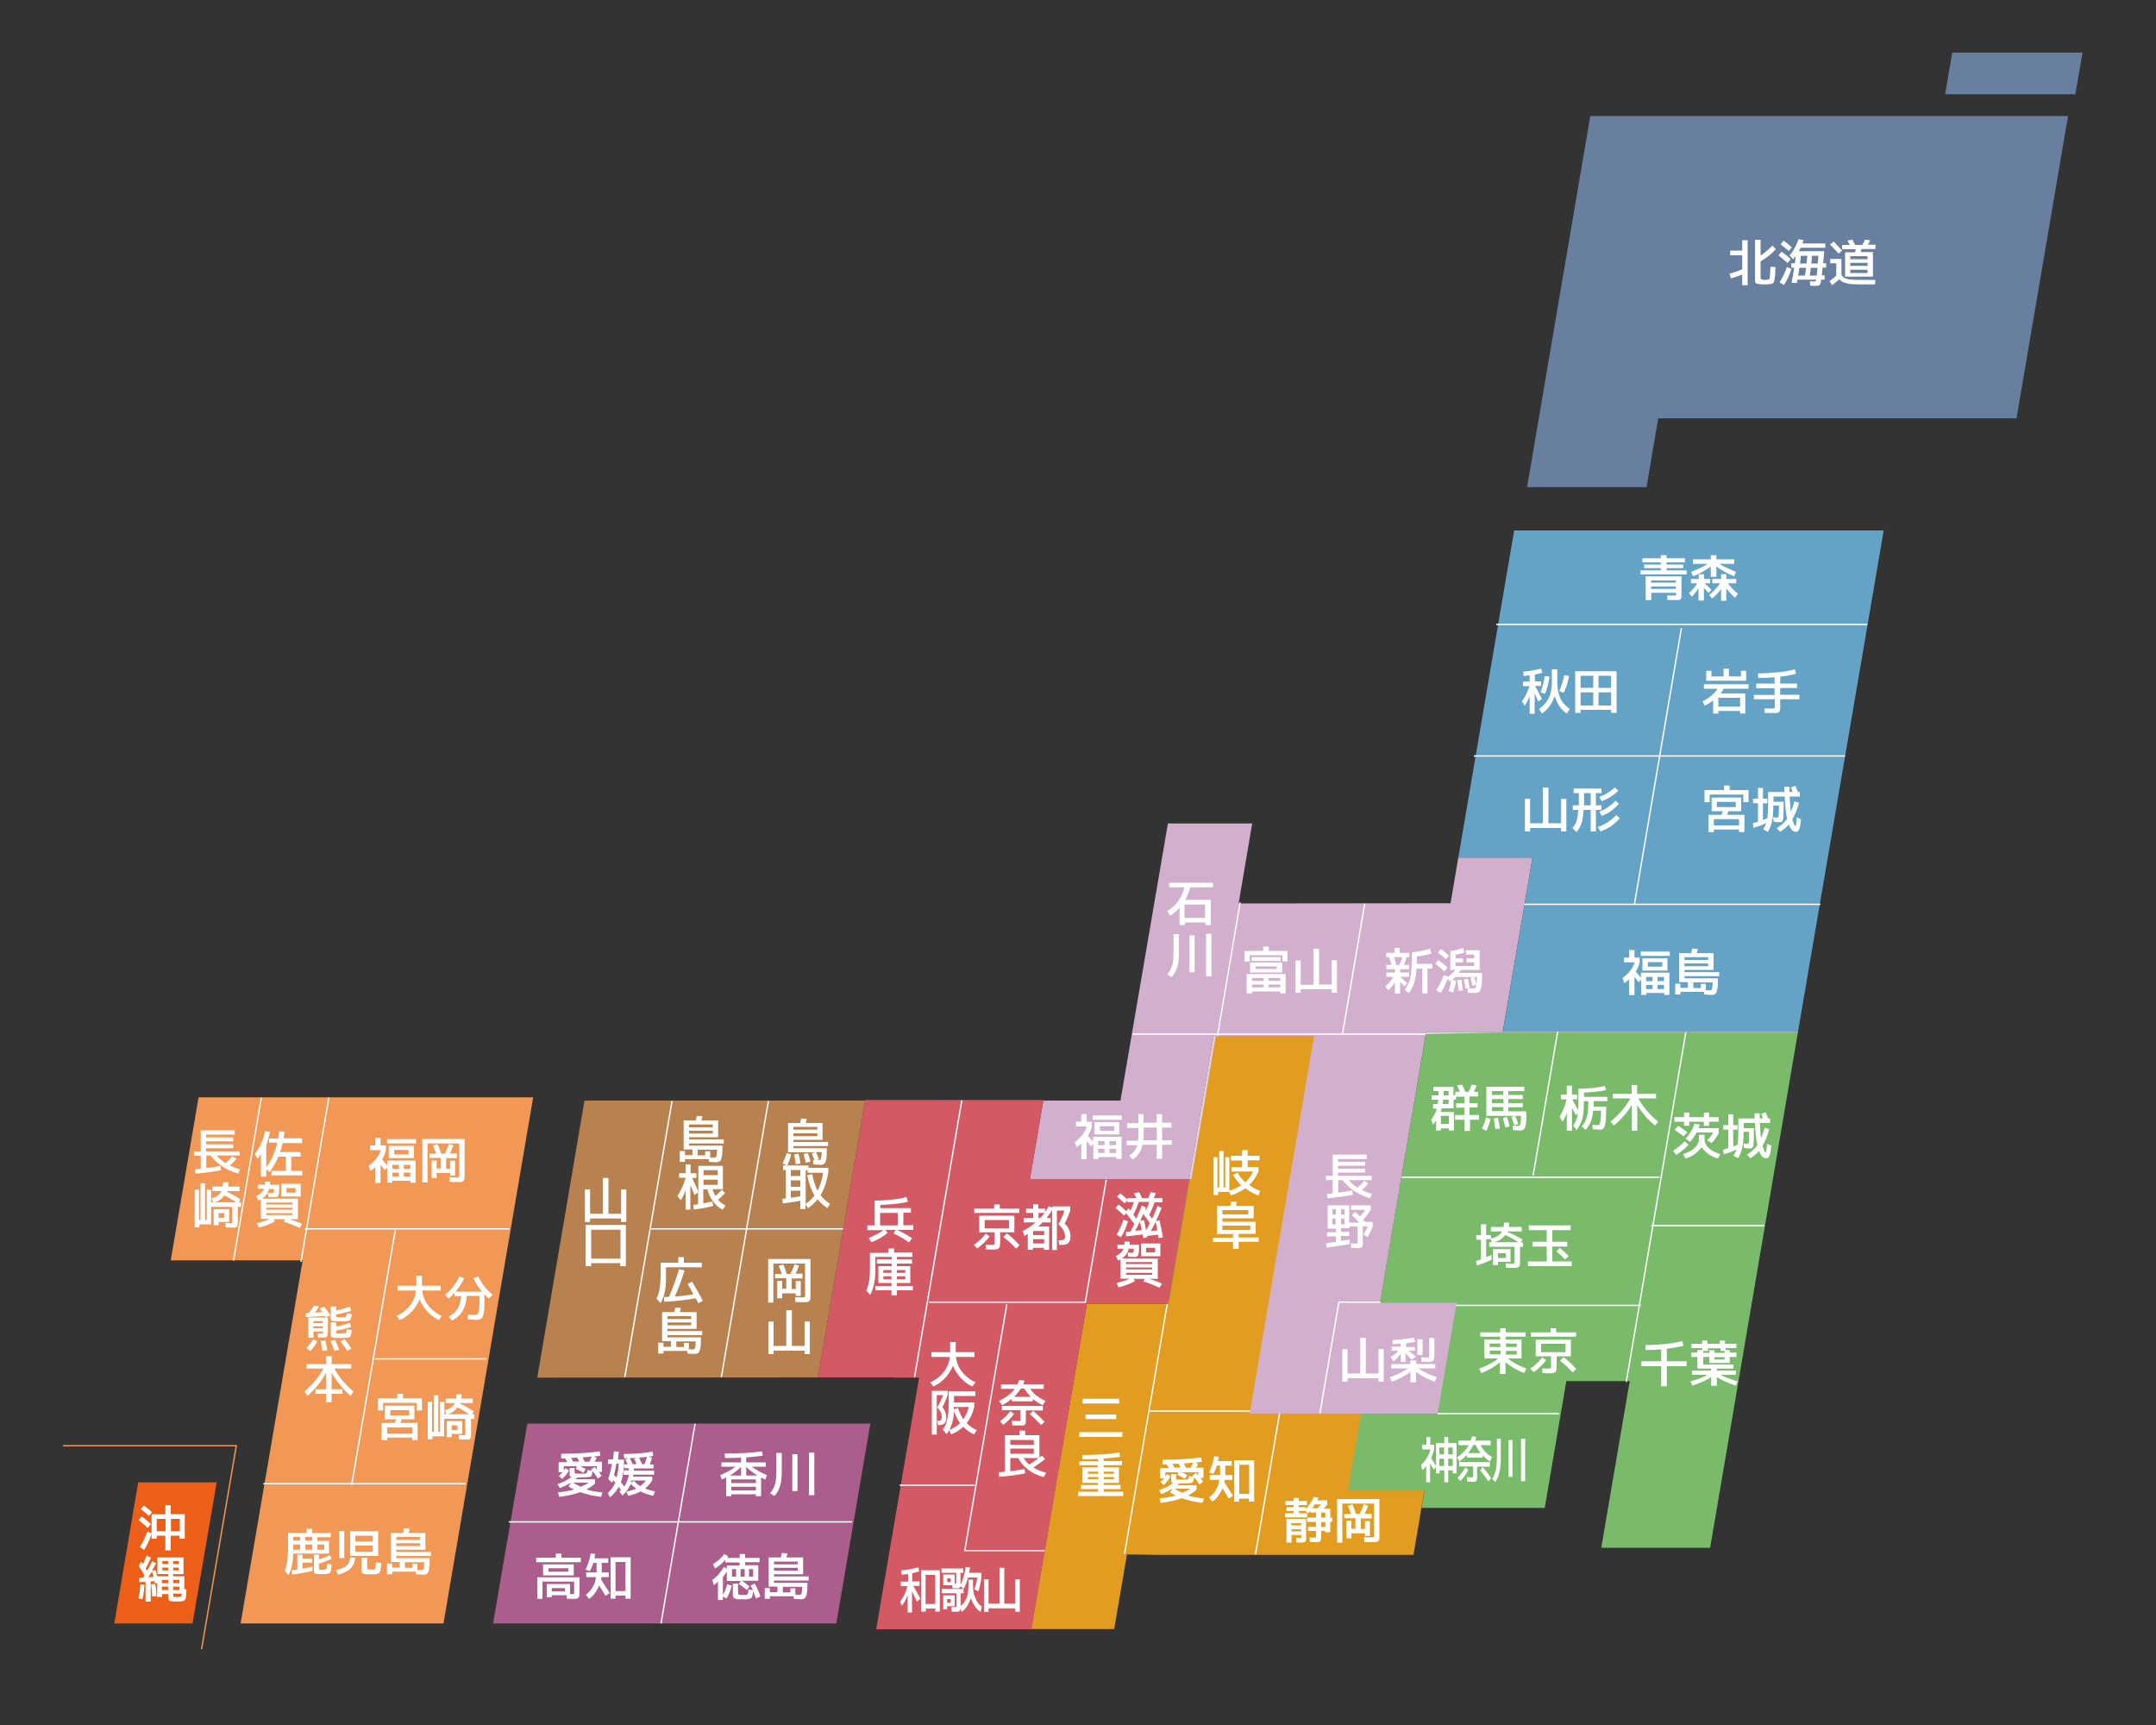 <?xml version="1.0" encoding="utf-8"?>
<!-- Generator: Adobe Illustrator 24.2.3, SVG Export Plug-In . SVG Version: 6.00 Build 0)  -->
<svg version="1.1" id="レイヤー_1" xmlns="http://www.w3.org/2000/svg" xmlns:xlink="http://www.w3.org/1999/xlink" x="0px"
	 y="0px" viewBox="0 0 1000 800" style="enable-background:new 0 0 1000 800;" xml:space="preserve">
<rect x="0" y="0" width="1000" height="800" fill="#333333" stroke="none"/>
<style type="text/css">
	.st0{fill:#E29D20;}
	.st1{fill:#7ABB6B;}
	.st2{fill:#D2B0CD;}
	.st3{fill:#697F9F;}
	.st4{fill:#EB5F18;}
	.st5{fill:#F29856;}
	.st6{fill:#AB5D8B;}
	.st7{fill:#B88150;}
	.st8{fill:#D35A65;}
	.st9{fill:#64A3C6;}
	.st10{fill:none;stroke:#FFFFFF;stroke-width:0.626;stroke-miterlimit:10;}
	.st11{fill:none;stroke:#FFFFFF;stroke-width:0.627;stroke-miterlimit:10;}
	.st12{fill:none;stroke:#FFFFFF;stroke-width:0.628;stroke-miterlimit:10;}
	.st13{fill:none;stroke:#FFFFFF;stroke-width:0.625;stroke-miterlimit:10;}
	.st14{fill:none;stroke:#FFFFFF;stroke-width:0.624;stroke-miterlimit:10;}
	.st15{fill:none;stroke:#FFFFFF;stroke-width:0.635;stroke-miterlimit:10;}
	.st16{fill:none;stroke:#FFFFFF;stroke-width:0.622;stroke-miterlimit:10;}
	.st17{fill:none;stroke:#FFFFFF;stroke-width:0.626;stroke-miterlimit:10;}
	.st18{fill:none;stroke:#FFFFFF;stroke-width:0.635;stroke-miterlimit:10;}
	.st19{fill:none;stroke:#FFFFFF;stroke-width:0.648;stroke-miterlimit:10;}
	.st20{fill:none;stroke:#FFFFFF;stroke-width:0.597;stroke-miterlimit:10;}
	.st21{fill:none;stroke:#FFFFFF;stroke-width:0.641;stroke-miterlimit:10;}
	.st22{fill:none;stroke:#FFFFFF;stroke-width:0.599;stroke-miterlimit:10;}
	.st23{fill:none;stroke:#FFFFFF;stroke-width:0.633;stroke-miterlimit:10;}
	.st24{fill:none;stroke:#FFFFFF;stroke-width:0.629;stroke-miterlimit:10;}
	.st25{fill:none;stroke:#FFFFFF;stroke-width:0.622;stroke-miterlimit:10;}
	.st26{fill:none;stroke:#FFFFFF;stroke-width:0.63;stroke-miterlimit:10;}
	.st27{fill:none;stroke:#FFFFFF;stroke-width:0.616;stroke-miterlimit:10;}
	.st28{fill:none;stroke:#FFFFFF;stroke-width:0.63;stroke-miterlimit:10;}
	.st29{fill:none;stroke:#FFFFFF;stroke-width:0.627;stroke-miterlimit:10;}
	.st30{fill:none;stroke:#FFFFFF;stroke-width:0.631;stroke-miterlimit:10;}
	.st31{fill:none;stroke:#FFFFFF;stroke-width:0.627;stroke-miterlimit:10;}
	.st32{fill:none;stroke:#FFFFFF;stroke-width:0.618;stroke-miterlimit:10;}
	.st33{fill:none;stroke:#FFFFFF;stroke-width:0.615;stroke-miterlimit:10;}
	.st34{fill:none;stroke:#FFFFFF;stroke-width:0.62;stroke-miterlimit:10;}
	.st35{fill:none;stroke:#FFFFFF;stroke-width:0.616;stroke-miterlimit:10;}
	.st36{fill:none;stroke:#FFFFFF;stroke-width:0.636;stroke-miterlimit:10;}
	.st37{fill:none;stroke:#F29856;stroke-width:0.622;stroke-miterlimit:10;}
	.st38{fill:#F5D197;}
	.st39{fill:#E4D1E3;}
	.st40{fill:#F8F399;}
	.st41{fill:#FFFFFF;}
</style>
<g>
	<g>
		<g>
			<polygon class="st0" points="632.2,655.6 580.1,655.6 610,480.4 563.1,480.4 541.9,604.7 504.1,604.7 478.3,755.5 516.8,755.5 
				522.7,720.9 537.8,721.1 655.6,721.1 666.7,655.6 			"/>
		</g>
		<polygon class="st1" points="726.5,640.5 755.9,640.5 742.7,717.8 793.2,717.8 833.9,478.8 697,478.8 697,478.6 661.5,478.6 
			625.2,691.3 660.7,691.3 659.4,699.3 716.5,699.3 		"/>
		<polygon class="st2" points="640.1,604.2 661.3,479.6 661.5,478.6 697,478.6 710.8,397.7 676.4,397.7 672.8,418.9 574.5,419 
			580.8,381.9 541.7,381.9 519.7,510.4 483.9,510.4 477.7,546.8 551.6,546.8 562.9,480.4 563.9,480.4 609.5,480.4 579.6,655.6 
			631.3,655.6 666.8,655.6 675.6,604.2 		"/>
		<g>
			<polygon class="st3" points="935.3,194 959.2,53.8 737.6,53.8 708.3,225.9 763.7,225.9 769.1,194 			"/>
		</g>
		<polygon class="st4" points="89.3,752.9 53,752.9 64.1,687.5 100.5,687.5 		"/>
		<polygon class="st5" points="140.4,584.5 79.2,584.5 92.1,508.9 247.3,508.9 205.7,752.9 111.6,752.9 		"/>
		<polygon class="st6" points="387.9,752.9 228.7,752.9 244.6,660.2 403.7,660.2 		"/>
		<polygon class="st7" points="379.4,638.8 401.3,510.4 271.1,510.4 249.2,638.9 		"/>
		<path class="st8" d="M477.7,546.8l6.2-36.4h-82.6l-21.9,128.4h34.2c0.5,0,1,0,1.4,0.1h11.3l-19.9,116.7h72l25.7-150.9h37.6
			l9.9-57.9H477.7z"/>
		<polygon class="st9" points="697,478.8 833.9,478.8 873.7,246 702.3,246 676.4,397.7 710.8,397.7 		"/>
		<g>
			<line class="st10" x1="694" y1="289.6" x2="866.1" y2="289.6"/>
			<line class="st10" x1="683.6" y1="350.6" x2="855.7" y2="350.6"/>
			<line class="st11" x1="706.9" y1="419.4" x2="844.3" y2="419.4"/>
			<line class="st12" x1="779.9" y1="291.2" x2="758.1" y2="419.3"/>
			<line class="st13" x1="781.9" y1="478.9" x2="754.3" y2="640.9"/>
			<line class="st14" x1="650.1" y1="546" x2="769.7" y2="546"/>
			<line class="st15" x1="722.5" y1="478.4" x2="711.1" y2="545.2"/>
			<line class="st16" x1="675.4" y1="605.4" x2="761.1" y2="605.4"/>
			<line class="st17" x1="765.9" y1="568.4" x2="818.3" y2="568.4"/>
			<line class="st18" x1="666.8" y1="655.6" x2="723.1" y2="655.6"/>
			<line class="st16" x1="525.4" y1="479.6" x2="661.3" y2="479.6"/>
			<line class="st19" x1="633" y1="419.1" x2="622.7" y2="479.4"/>
			<line class="st20" x1="575.2" y1="418.5" x2="564.7" y2="480.4"/>
			<polyline class="st21" points="640.3,603.9 621,603.9 612.2,655.5 			"/>
			<line class="st22" x1="541.4" y1="604.7" x2="521.6" y2="720.6"/>
			<line class="st23" x1="533.4" y1="654.4" x2="579.8" y2="654.4"/>
			<line class="st24" x1="593.5" y1="655.5" x2="582.3" y2="720.9"/>
			<line class="st25" x1="446.1" y1="510.3" x2="424.2" y2="638.6"/>
			<polyline class="st26" points="513.1,547.1 503.4,603.9 430.9,603.9 			"/>
			<polyline class="st27" points="467,604.8 447.5,719.1 484.6,719.1 			"/>
			<line class="st28" x1="452.1" y1="688.8" x2="417.3" y2="688.8"/>
			<line class="st29" x1="311.7" y1="510.6" x2="289.8" y2="638.6"/>
			<line class="st29" x1="356.4" y1="510.6" x2="334.6" y2="638.6"/>
			<line class="st30" x1="302.1" y1="569.9" x2="391" y2="569.9"/>
			<g>
				<line class="st29" x1="322.4" y1="660.3" x2="306.6" y2="752.9"/>
				<line class="st31" x1="236" y1="705.8" x2="395.2" y2="705.8"/>
			</g>
		</g>
		<g>
			<line class="st32" x1="152.5" y1="509.1" x2="139.6" y2="585.2"/>
			<line class="st33" x1="121.2" y1="509.1" x2="108.3" y2="584.6"/>
			<line class="st34" x1="141.3" y1="569.9" x2="236.2" y2="569.9"/>
			<line class="st35" x1="122.1" y1="688.1" x2="216" y2="688.1"/>
			<line class="st36" x1="183.3" y1="570.7" x2="163.1" y2="688.7"/>
			<line class="st16" x1="173.9" y1="630.2" x2="225.6" y2="630.2"/>
		</g>
		<polyline class="st37" points="29.2,670.5 109.6,670.5 93.5,764.8 		"/>
		<g>
			<polygon class="st3" points="962.6,43.7 902.2,43.7 905.5,24.4 965.9,24.4 			"/>
			<g>
				<polygon class="st38" points="833.9,478.8 834,478.6 697,478.6 697,478.8 				"/>
				<g>
					<polygon class="st39" points="661.3,479.6 697,478.8 697,478.6 661.5,478.6 					"/>
					<polygon class="st39" points="551.6,546.8 552.6,546.8 563.9,480.4 562.9,480.4 					"/>
					<g>
						<polygon class="st40" points="483.9,510.3 401.3,510.3 401.3,510.4 483.9,510.4 						"/>
						<polygon class="st40" points="551.6,546.8 541.7,604.7 541.8,604.7 551.7,546.8 						"/>
					</g>
				</g>
			</g>
		</g>
	</g>
	<g>
		<path class="st41" d="M521.3,563.7c-1.2-1.2-2.5-2.3-3.9-3.5l1.4-1.6c1.2,0.9,2.4,2,3.6,3.1l1-1.4c0.1,0.1,0.3,0.3,0.5,0.6
			c0.2,0.3,0.3,0.5,0.4,0.6c0.6-1.2,1.1-2.6,1.6-4h-3v-0.8l-1.3,1.4c-1.1-1.1-2.3-2.1-3.5-3.2l1.5-1.5c1.3,1.1,2.5,2.1,3.4,3v-0.8h4
			c-0.4-0.9-0.7-1.7-1-2.2l2.4-0.5c0.5,0.9,0.9,1.8,1.2,2.7h3c0.4-0.9,0.8-1.8,1.1-2.7l2.4,0.4c-0.2,0.6-0.5,1.4-0.9,2.3h4v2h-3.7
			c-0.7,2-1.5,4-2.4,5.8c0.6,0.9,1,1.5,1.3,1.8c0.7-1.6,1.6-3.5,2.5-5.9l1.9,0.9c-0.9,2.1-1.7,4.2-2.7,6.1l1.7-0.4
			c0.6,2.6,1.1,5.2,1.6,7.9l-2,0.4c0-0.2-0.1-0.5-0.2-0.8c-0.1-0.4-0.1-0.6-0.2-0.8l-5,0.6c0,0.1,0,0.2,0.1,0.3c0,0.1,0,0.3,0.1,0.3
			l-1.9,0.4c-0.1-0.8-0.2-1.4-0.3-1.7l-7.7,0.9l-0.1-2l2.1-0.2c0.7-1.3,1.3-2.5,1.8-3.6c-0.9-1.3-2.2-2.9-3.7-4.9L521.3,563.7z
			 M523.2,566.4c-0.8,2.7-1.9,5.2-3.3,7.4l-2-1.2c1.3-2.2,2.4-4.5,3.2-7L523.2,566.4z M531.6,561.2c0.6-1.4,1.1-2.6,1.5-3.8h-4.9
			c-0.7,2-1.5,3.9-2.5,6c0.7,0.9,1.1,1.5,1.3,1.8c0.9-2,1.8-4,2.6-6.1l1.9,0.9l-0.3,0.7c0,0,0.1,0.1,0.2,0.2
			C531.5,561.1,531.6,561.2,531.6,561.2z M529.6,570.5c-0.2-1-0.5-2.3-0.9-4c-0.7,1.5-1.4,2.9-2.2,4.3L529.6,570.5z M533.3,567.2
			c-1.3-1.8-2.3-3.2-3-4.2c-0.4,0.9-0.9,2-1.4,3.2l1.7-0.4c0.3,1.2,0.6,2.8,1,4.8C532.1,569.6,532.7,568.5,533.3,567.2z
			 M536.8,570.6c-0.3-1.4-0.5-2.7-0.8-4c-0.6,1.4-1.4,2.8-2.2,4.3L536.8,570.6z"/>
		<path class="st41" d="M528.3,577.2c0,0.4,0,0.9,0,1.4l0,0.9c0,0.7-0.1,1.3-0.1,1.6c-0.1,0.4-0.2,0.8-0.3,1
			c-0.1,0.2-0.2,0.4-0.4,0.5c-0.2,0.1-0.4,0.2-0.6,0.3c-0.3,0-0.5,0-0.8,0c-0.5,0-1.4,0-2.9-0.1l-0.1-1.9c0.7,0.1,1.4,0.1,1.9,0.1
			c0.4,0,0.7-0.1,0.7-0.2c0.1-0.2,0.1-0.7,0.2-1.7h-2.3c-0.2,0.8-0.5,1.4-0.8,2c-0.5,0.9-1.3,1.7-2.4,2.5H537v9.5h-3.9
			c2.2,0.7,4.2,1.4,5.8,2.2l-1.1,1.9c-2.1-1-4.6-2-7.4-2.9l0.5-1.2h-5.1l0.6,1c-0.8,0.5-1.9,1-3.3,1.6c-1.4,0.5-2.8,1-4.3,1.3
			l-0.9-2c2.5-0.6,4.6-1.3,6.1-2h-1.7h-2.6V584c-0.3,0.2-0.7,0.4-1,0.6l-1.2-2c1.5-0.8,2.6-1.7,3.2-2.7c0.1-0.2,0.3-0.5,0.4-0.8
			h-2.8v-1.9h3.2c0-0.4,0.1-0.9,0.1-1.4h2.4c0,0.5,0,0.9-0.1,1.4H528.3z M522.3,586.2h12.1v-0.9h-12.1V586.2z M522.3,587.8v0.9h12.1
			v-0.9H522.3z M522.3,590.3v0.9h12.1v-0.9H522.3z M531.6,582.6h-2.4v-5.9h9v5.9H531.6z M531.6,580.8h4.2v-2.1h-4.2V580.8z"/>
	</g>
	<g>
		<path class="st41" d="M808.1,111.4h2.5v20.9h-2.5v-5c-1.8,0.7-3.6,1.3-5.3,1.8l-0.6-2.2c2-0.5,4-1.2,5.9-2v-6.5h-5.6v-2.2h5.6
			V111.4z M818.5,129.8c0.5,0,0.9,0,1.4-0.1c0.4-0.1,0.7-0.2,0.8-0.4c0.2-0.4,0.3-1.7,0.4-3.9c0-0.4,0-1,0.1-1.7l2.3,0.2
			c0,0.4,0,0.9-0.1,1.5l0,0.9c0,0.5-0.1,1.1-0.1,1.8c0,0.1-0.1,0.6-0.2,1.4c0,0.4-0.1,0.7-0.2,1c-0.1,0.3-0.2,0.5-0.3,0.6
			c-0.1,0.1-0.3,0.2-0.5,0.4c-0.2,0.1-0.4,0.2-0.6,0.2c-0.1,0-0.2,0-0.4,0c-0.2,0-0.3,0.1-0.4,0.1c-0.7,0.1-1.4,0.1-2.1,0.1
			c-0.8,0-1.5,0-2.1-0.1c-0.5,0-0.8-0.1-1-0.1c-0.2,0-0.4-0.1-0.7-0.2c-0.3-0.1-0.4-0.2-0.5-0.3c-0.1-0.1-0.2-0.3-0.2-0.6
			c-0.1-0.3-0.1-0.6-0.1-0.9c0-0.1,0-0.3,0-0.6c0-0.3,0-0.6,0-0.8v-17.1h2.6v7.3c0.5-0.3,1.1-0.7,1.6-1.1c1.1-0.9,2.4-2,3.9-3.5
			l1.6,1.7c-1.4,1.5-2.8,2.7-4.2,3.7c-0.9,0.7-1.9,1.3-2.9,1.9v6.8c0,0.7,0,1.2,0.1,1.3c0.1,0.1,0.3,0.2,0.6,0.3
			C817.5,129.8,818,129.8,818.5,129.8z"/>
		<path class="st41" d="M829.1,122c-1.3-1.3-2.8-2.4-4.2-3.6l1.4-1.7c1.6,1.1,3,2.3,4.3,3.5L829.1,122z M830.9,124.7
			c-0.9,2.8-2,5.3-3.5,7.5l-2-1.3c1.4-2.1,2.5-4.5,3.4-7L830.9,124.7z M825.9,113.3l1.4-1.7c1.4,1,2.7,2.1,3.8,3.1l-1.4,1.7
			C828.6,115.5,827.3,114.4,825.9,113.3z M830,118.5c1.9-2.2,3.2-4.7,4.2-7.6l2.3,0.5c-0.1,0.5-0.3,1-0.5,1.5h10.6v2h-11.4
			c-0.2,0.4-0.5,0.9-0.9,1.6h11.8c-0.1,1.4-0.2,3.2-0.5,5.6h1.4v2h-1.6c0,0.1-0.2,1.3-0.4,3.6h1.3v2h-1.6c0,0.1,0,0.2-0.1,0.4
			c0,0.2,0,0.3,0,0.4c-0.1,0.8-0.3,1.4-0.7,1.7c-0.4,0.3-1,0.4-1.9,0.4c-0.6,0-1.4,0-2.4-0.1l-0.1-2c1.1,0,1.7,0,2,0
			c0.4,0,0.6,0,0.7-0.1c0.1-0.1,0.1-0.3,0.2-0.7h-8.7c-0.1,0.6-0.2,1.2-0.3,1.6l-2.4-0.2c0.4-2.1,0.8-4.4,1.2-7h-1.4v-2h1.7
			c0.2-1.5,0.3-2.7,0.4-3.4c-0.4,0.5-0.8,1-1.2,1.5L830,118.5z M837.2,127.8c0.2-1.2,0.3-2.4,0.5-3.6h-3.1c-0.2,1.2-0.3,2.4-0.6,3.6
			H837.2z M837.9,122.2c0.1-0.7,0.2-1.9,0.4-3.6h-3c-0.1,0.9-0.2,2.1-0.4,3.6H837.9z M839.4,127.8h3.2c0.3-2.3,0.4-3.5,0.4-3.6h-3.1
			C839.8,125.4,839.6,126.5,839.4,127.8z M840.1,122.2h3c0.2-1.5,0.3-2.7,0.3-3.6h-3C840.4,120.2,840.2,121.4,840.1,122.2z"/>
		<path class="st41" d="M848.9,120.1h5.2v7.3c0.4,0.7,0.9,1.2,1.4,1.5c0.5,0.3,1.4,0.6,2.6,0.7c1.1,0.2,2.8,0.2,5.1,0.2h6.6
			l-0.1,2.1h-6.6c-2.6,0-4.6-0.1-6-0.4c-1.5-0.3-2.6-0.7-3.3-1.3c-0.2-0.2-0.4-0.4-0.7-0.7c-0.9,0.9-2.1,1.8-3.4,2.8l-1.1-2
			c1.2-0.8,2.3-1.6,3.1-2.5v-5.7h-2.8V120.1z M854.4,116.2l-1.6,1.4c-1.2-1.3-2.5-2.7-4-4.2l1.7-1.4
			C851.8,113.4,853.1,114.8,854.4,116.2z M854.4,115.6v-2h3.6c-0.5-0.9-0.8-1.5-1.1-2l2.2-0.5c0.5,0.9,1,1.7,1.4,2.5h3.3
			c0.4-0.8,0.9-1.6,1.3-2.5l2.3,0.4c-0.2,0.5-0.6,1.2-1,2h3.5v2h-6.5c-0.1,0.5-0.2,1-0.4,1.4h5.7v11.4h-10.5h-2.4V117h4.6
			c0.1-0.4,0.2-0.9,0.4-1.4H854.4z M858.2,120.2h8v-1.4h-8V120.2z M858.2,121.9v1.4h8v-1.4H858.2z M858.2,125.1v1.5h8v-1.5H858.2z"
			/>
	</g>
	<g>
		<path class="st41" d="M772.9,264.5h9.4v1.9h-21.4v-1.9h9.4v-1h-7.7v-1.7h7.7v-1h-8.5v-1.9h8.5v-1.4h2.7v1.4h8.5v1.9h-8.5v1h7.7
			v1.7h-7.7V264.5z M763.2,267.3h16.7v8.3c0,0.4,0,0.8,0,1.1c0,0.3-0.1,0.6-0.1,0.7c-0.1,0.2-0.2,0.4-0.3,0.5
			c-0.2,0.1-0.3,0.2-0.6,0.3c-0.3,0.1-0.5,0.1-0.9,0.1c-0.2,0-0.6,0-1.3,0c-0.4,0-1.5,0-3.4-0.1l0-2.1c1.7,0.1,2.8,0.1,3.2,0.1
			c0.4,0,0.7,0,0.8-0.1c0.1,0,0.1-0.2,0.1-0.6v-0.6h-11.5v3.4h-2.6V267.3z M765.8,270.2h11.5v-1h-11.5V270.2z M765.8,272v1.1h11.5
			V272H765.8z"/>
		<path class="st41" d="M784.4,268.5h3.5v-2.2h2.5v2.2h2.8v2h-2.6c1,0.9,2.1,1.9,3.2,3l-1.3,1.5c-0.7-0.8-1.4-1.6-2.2-2.3v5.8h-2.5
			v-5.7c-0.9,1.4-1.9,2.7-3.1,4l-1.3-1.8c1.6-1.4,2.9-2.9,3.8-4.5h-2.9V268.5z M805.2,265.2l-0.9,2.1c-3.4-1.4-6.1-3-8.2-4.6v4.8
			h-2.6v-4.8c-2.1,1.6-4.8,3.2-8.2,4.6l-0.9-2.1c3.1-1.2,5.7-2.4,7.7-3.7h-6.9v-2.1h8.3v-1.9h2.6v1.9h8.3v2.1h-6.9
			C799.6,262.8,802.2,264,805.2,265.2z M805.3,268.5v2h-3.8c1.1,1.7,2.7,3.3,4.6,4.9l-1.3,1.8c-1.6-1.3-2.9-2.8-4.1-4.3v5.7h-2.4
			v-5.4c-1.2,1.6-2.6,3.1-4.2,4.4l-1.3-1.7c2.2-1.8,3.8-3.6,5-5.4h-3.6v-2h4.1v-2.2h2.4v2.2H805.3z"/>
	</g>
	<g>
		<path class="st41" d="M706.3,316.1h3.2v-2.9c-0.7,0.1-1.6,0.2-2.8,0.3l-0.2-2c2.7-0.2,5.5-0.7,8.3-1.4l0.6,1.9
			c-1.1,0.3-2.3,0.6-3.5,0.8v3.2h2.9v2.1H712c1.2,2.2,2.3,4.2,3.2,6l-1.7,1.2c-0.5-1.1-1.1-2.3-1.7-3.7v9.4h-2.3v-8.2
			c-0.6,1.6-1.4,3.1-2.3,4.5l-1.3-2c1.7-2.5,2.8-4.8,3.5-7.1h-3V316.1z M719.8,310.4h2.5v5.6c0,3.2,0.5,5.7,1.4,7.8
			c1,2.1,2.5,3.7,4.4,5l-1.4,2.1c-2-1.3-3.6-3.3-4.8-6c-0.3-0.7-0.6-1.4-0.8-2.1c-0.2,0.6-0.5,1.3-0.8,2c-1.3,2.7-3,4.7-5.1,6.1
			l-1.4-2.1c2-1.3,3.5-3,4.5-5c1-2,1.5-4.6,1.5-7.7V310.4z M714.5,321.1c0.9-2.2,1.6-4.8,2-7.6l2.2,0.3c-0.4,2.9-1.1,5.6-2.1,8
			L714.5,321.1z M725.3,321.3l-2.1-0.8c1-2.2,1.8-4.6,2.3-7.4l2.3,0.4C727.2,316.4,726.4,319,725.3,321.3z"/>
		<path class="st41" d="M730.6,311.3h19.2v19.3h-2.5v-1.4h-14.2v1.4h-2.5V311.3z M739,313.4h-5.9v5.6h5.9V313.4z M733.1,321.1v6.1
			h5.9v-6.1H733.1z M741.4,313.4v5.6h5.9v-5.6H741.4z M741.4,327.2h5.9v-6.1h-5.9V327.2z"/>
	</g>
	<g>
		<path class="st41" d="M707.3,370.5h2.4v11.3h5.9v-16.6h2.6v16.6h5.9v-11.3h2.4v15.1h-2.4V384h-14.4v1.6h-2.4V370.5z"/>
		<path class="st41" d="M732.3,373.5c0-0.7,0-1.9,0-3.7v-2h-2.4v-2.1h12.9v2.1h-2.6v5.7h2.6v2.1h-2.6v10h-2.4v-10h-3.3
			c-0.1,1.1-0.1,1.9-0.2,2.4c-0.2,2-0.6,3.5-1.1,4.7c-0.5,1.1-1.1,2.2-2,3.2l-1.9-1.9c0.8-0.8,1.3-1.7,1.7-2.6
			c0.4-0.9,0.7-2.2,0.9-4.1c0-0.4,0.1-1,0.1-1.7h-2.5v-2.1H732.3z M734.7,373.5h3.1v-5.7h-3.1v2
			C734.8,371.5,734.7,372.7,734.7,373.5z M741.1,383.6c1.8-0.7,3.4-1.5,4.7-2.3c1.3-0.9,2.6-2,3.9-3.3l1.6,1.5
			c-1.3,1.4-2.6,2.6-4,3.6c-1.5,1-3.1,1.9-4.9,2.5L741.1,383.6z M741.8,369.6c2.9-1.1,5.3-2.6,7.2-4.4l1.6,1.5c-2,2-4.6,3.7-7.7,4.9
			L741.8,369.6z M741.8,376.4c3.1-1.2,5.6-2.9,7.5-5.1l1.6,1.5c-1.1,1.2-2.3,2.3-3.5,3.2c-1.2,0.9-2.7,1.7-4.4,2.4L741.8,376.4z"/>
	</g>
	<g>
		<path class="st41" d="M802,366.4h9v5.6h-2.4v-3.5h-15.6v3.5h-2.4v-5.6h9v-2.1h2.6V366.4z M794.9,384.7v1.2h-2.5v-8h6.1
			c0.2-0.4,0.4-1,0.6-1.7h-2.7h-2.5v-6.3h13.7v6.3h-5.9c-0.2,0.7-0.4,1.3-0.6,1.7h8v8h-2.5v-1.2H794.9z M794.9,382.8h11.7v-2.9
			h-11.7V382.8z M796.3,374.3h8.8v-2.4h-8.8V374.3z"/>
		<path class="st41" d="M827.3,371.7c0,4.6-0.1,7.4-0.3,8.4c-0.2,0.7-0.5,1.1-1,1.2c-0.3,0-0.5,0-0.8,0c-0.6,0-1.5-0.1-2.5-0.2
			l-0.3-2.1c0.7,0.1,1.3,0.2,1.7,0.2c0.4,0,0.6-0.1,0.7-0.3c0.2-0.3,0.3-1.8,0.3-4.3c0-0.2,0-0.6,0-1h-2.6v0.7
			c0,2.5-0.2,4.7-0.6,6.6c-0.4,1.8-1,3.4-1.9,4.9l-2.2-1.2c0.6-1,1.1-1.9,1.4-2.9c-1.8,0.9-3.7,1.6-5.9,2.2l-0.3-2.1
			c1.1-0.3,1.9-0.6,2.4-0.7v-8.6h-2.3v-2.1h2.3v-5h2.3v5h2v2.1h-2v7.8c0.6-0.2,1.2-0.5,2-0.9c0.3-1.6,0.4-3.8,0.4-6.7v-5.4h7.5
			c0-0.5,0-1.3,0-2.4h2.4c0,1.1,0,1.9,0,2.4h1.5c-0.1-0.3-0.4-1-0.8-2.1l2-0.8c0.4,1,0.8,1.9,1.2,2.9h0.9v2.1h-4.7
			c0,0.1,0,0.9,0.1,2.5c0.1,1.6,0.3,3.2,0.4,4.6c0.6-1.4,1.2-3,1.7-4.9l2.1,0.7c-0.8,3.1-1.9,5.6-3.1,7.7c0,0.1,0,0.2,0.1,0.3
			c0,0.1,0,0.2,0.1,0.2c0.3,0.9,0.5,1.6,0.7,2c0.2,0.4,0.3,0.6,0.5,0.6c0.3,0,0.5-1.3,0.7-4l1.9,0.8c-0.2,4-1,5.9-2.2,5.9
			c-1.4,0-2.6-1.1-3.4-3.4c-1.1,1.2-2.4,2.3-4,3.4l-1.6-1.7c1.9-1.2,3.5-2.6,4.8-4.3c-0.6-2.7-0.9-6.1-1.1-10.4h-5.2v2.4H827.3z"/>
	</g>
	<g>
		<path class="st41" d="M758,444.1h2.5v2.2c-0.4,1.6-1,3.1-1.8,4.3c0.8,0.9,1.6,1.9,2.4,2.8v-2.3h13.2v10.3h-2.4v-0.9h-8.3v0.9h-2.4
			v-7l-1.2,1.1c-0.7-1-1.4-1.8-1.9-2.4v8.4h-2.5v-7.3c-0.7,0.6-1.4,1.2-2.2,1.8l-0.8-2.5c2.8-1.9,4.7-4.4,5.6-7.2h-5v-2.2h2.4v-3.5
			h2.5V444.1z M761,443.3v-2h13.5v2H761z M764.3,450.1h-2.5v-5.7h11.6v5.7H764.3z M763.5,455h3v-1.9h-3V455z M763.5,456.8v1.9h3
			v-1.9H763.5z M764.3,448.3h6.7v-2.1h-6.7V448.3z M768.8,455h3v-1.9h-3V455z M768.8,456.8v1.9h3v-1.9H768.8z"/>
		<path class="st41" d="M778.8,455.6V442h5.6c0.2-0.5,0.3-1.2,0.5-2.1l2.6,0.2c-0.1,0.7-0.3,1.3-0.5,1.9h7.8v7.8h-13.5v1h16.1v1.9
			h-16.1v1h15.5v1c0,1.8-0.1,3.3-0.3,4.2c-0.2,1-0.5,1.7-0.9,2c-0.4,0.3-1,0.5-1.7,0.5c-0.9,0-2.1-0.1-3.4-0.2l-0.1-1.2h-11v1.2
			h-2.4v-5h2.4v1.9h3.5v-2.6H778.8z M781.3,445.2h11v-1.3h-11V445.2z M781.3,446.8v1.3h11v-1.3H781.3z M791.2,459.2
			c0.7,0.1,1.3,0.1,1.9,0.1c0.3,0,0.6-0.1,0.7-0.2c0.2-0.2,0.3-0.5,0.4-1c0.1-0.5,0.1-1.3,0.2-2.5h-9v2.6h3.5v-1.9h2.3V459.2z"/>
	</g>
	<g>
		<path class="st41" d="M776,533.7c2.2-1.4,4-2.9,5.4-4.4l1.8,1.6c-1.5,1.6-3.4,3.2-5.7,4.7L776,533.7z M776.6,518.1h4.5V516h2.4
			v2.1h6.8V516h2.4v2.1h4.5v2.1h-4.5v1.9h-2.4v-1.9h-6.8v1.9h-2.4v-1.9h-4.5V518.1z M780.9,527c-1.3-1.1-2.7-2.1-4.2-3l1.6-1.9
			c1.5,0.9,2.9,1.9,4.3,3L780.9,527z M796.8,537.3c-2.5-0.7-4.6-2-6.3-3.7c-0.5-0.6-0.9-1.1-1.3-1.6c-0.4,0.6-0.8,1.1-1.3,1.6
			c-1.7,1.8-3.7,3-6.2,3.7l-1-2.1c2.2-0.6,4-1.6,5.3-2.8c1.3-1.3,2-2.7,2-4.1v-2h2.6v2c0,1.5,0.6,2.8,1.9,4.1
			c1.3,1.2,3.1,2.2,5.4,2.8L796.8,537.3z M794.6,525.2h-7.7l-0.3,0.6c-0.8,1.4-1.7,2.6-2.7,3.7l-2.1-1.4c1.9-2,3.3-4.3,4.1-6.9
			l2.5,0.3c-0.2,0.6-0.3,1.1-0.6,1.7h9.4v2c-0.7,1.8-1.8,3.4-3.3,4.9l-2.1-1.3C793,527.7,793.9,526.5,794.6,525.2z"/>
		<path class="st41" d="M813.5,523c0,4.6-0.1,7.4-0.3,8.4c-0.2,0.7-0.5,1.1-1,1.2c-0.3,0-0.5,0-0.8,0c-0.6,0-1.5-0.1-2.5-0.2
			l-0.3-2.1c0.7,0.1,1.3,0.2,1.7,0.2c0.4,0,0.6-0.1,0.7-0.3c0.2-0.3,0.3-1.8,0.3-4.3c0-0.2,0-0.6,0-1h-2.6v0.7
			c0,2.5-0.2,4.7-0.6,6.6c-0.4,1.8-1,3.4-1.9,4.9L804,536c0.6-1,1.1-1.9,1.4-2.9c-1.8,0.9-3.7,1.6-5.9,2.2l-0.3-2.1
			c1.1-0.3,1.9-0.6,2.4-0.7v-8.6h-2.3v-2.1h2.3v-5h2.3v5h2v2.1h-2v7.8c0.6-0.2,1.2-0.5,2-0.9c0.3-1.6,0.4-3.8,0.4-6.7v-5.4h7.5
			c0-0.5,0-1.3,0-2.4h2.4c0,1.1,0,1.9,0,2.4h1.5c-0.1-0.3-0.4-1-0.8-2.1l2-0.8c0.4,1,0.8,1.9,1.2,2.9h0.9v2.1h-4.7
			c0,0.1,0,0.9,0.1,2.5c0.1,1.6,0.3,3.2,0.4,4.6c0.6-1.4,1.2-3,1.7-4.9l2.1,0.7c-0.8,3.1-1.9,5.6-3.1,7.7c0,0.1,0,0.2,0.1,0.3
			c0,0.1,0,0.2,0.1,0.2c0.3,0.9,0.5,1.6,0.7,2c0.2,0.4,0.3,0.6,0.5,0.6c0.3,0,0.5-1.3,0.7-4l1.9,0.8c-0.2,4-1,5.9-2.2,5.9
			c-1.4,0-2.6-1.1-3.4-3.4c-1.1,1.2-2.4,2.3-4,3.4l-1.6-1.7c1.9-1.2,3.5-2.6,4.8-4.3c-0.6-2.7-0.9-6.1-1.1-10.4h-5.2v2.4H813.5z"/>
	</g>
	<g>
		<path class="st41" d="M745,505.5c-2.7,0.7-6.2,1-10.3,1.2v2h10.8v2h-6.3c0,0.6,0,1.4,0,2.5h5.8c0,1.6,0,3-0.1,4.1
			c0,1.2-0.1,2.2-0.2,2.9c-0.1,0.9-0.3,1.5-0.4,2c-0.1,0.5-0.3,0.8-0.6,1.1c-0.3,0.3-0.5,0.5-0.8,0.5c-0.3,0.1-0.6,0.1-1,0.1
			c-0.8,0-1.8-0.1-3.2-0.2l-0.1-2.1c1,0.2,1.9,0.2,2.5,0.2c0.4,0,0.6-0.1,0.8-0.4c0.2-0.3,0.4-1,0.5-1.9c0.1-1,0.2-2.5,0.2-4.4h-3.7
			c-0.1,1.5-0.3,2.8-0.6,3.8c-0.5,1.8-1.5,3.5-2.8,5.1l-1.9-1.6c0.9-1,1.5-2,1.9-2.9c0.4-1,0.7-2.1,0.9-3.4c0.2-1.4,0.3-3.2,0.3-5.4
			h-2.1v1.9c0,2.5-0.2,4.6-0.7,6.3c-0.5,1.7-1.4,3.4-2.6,5.2l-1.6-2c1-1.6,1.7-3.2,2-4.7c0.1-0.5,0.2-0.9,0.2-1l-1,0.8
			c-0.2-0.4-0.8-1.6-1.8-3.5v10.7h-2.4v-8.4c-0.5,1.6-1.1,2.9-1.9,4.2l-1.4-2.3c1.5-2.5,2.6-5.2,3.2-8.1H724v-2.2h2.7v-4.1h2.4v4.1
			h2.4v2.2h-2.3c0.8,1.4,1.7,3.1,2.8,5.1c0.1-1.1,0.1-2.4,0.1-3.8v-6.2c4.8,0,8.8-0.4,12.2-1.3L745,505.5z"/>
		<path class="st41" d="M748.5,522l-1.5-1.8c4.1-3.4,7.1-7,9.2-10.8h-8.2v-2.1h8.8v-4.1h2.5v4.1h8.8v2.1h-8.2
			c2,3.8,5.1,7.4,9.2,10.8l-1.5,1.8c-3.5-2.9-6.2-6.1-8.2-9.6v12h-2.5v-12C754.7,516,751.9,519.2,748.5,522z"/>
	</g>
	<g>
		<path class="st41" d="M681.8,517.1h4.2v2.2h-4.2v5.2h-2.5v-5.2h-4.4v-2.2h4.4v-3.4h-3.9v-2h3.9v-3.1h-4v1.4h-1.1v4h-5.5
			c-0.2,0.7-0.3,1.3-0.4,1.7h6.1v8.6H672v-1h-3.7v1h-2.2v-4.7c-0.4,0.7-0.9,1.3-1.4,2l-0.9-2.3c1.2-1.4,2.1-3.2,2.6-5.2h-1.7V512
			h2.1c0.2-0.9,0.3-1.5,0.3-2H664v-2h3.2c0-0.8,0-1.5,0-2h-2.4v-1.9h9.3v3.8h0.9v-1.6h2.2c-0.5-1.1-1-2.1-1.4-2.9l2.3-0.4
			c0.6,1.1,1.1,2.2,1.6,3.4h1.4c0.6-1.1,1.1-2.2,1.5-3.4l2.3,0.4c-0.4,1-0.8,2-1.3,3h2v2.1h-4v3.1h3.7v2h-3.7V517.1z M668.3,521.2
			h3.7v-3.7h-3.7V521.2z M669.4,510c-0.1,0.7-0.2,1.4-0.3,2h2.8v-2H669.4z M669.6,508h2.3v-2h-2.3
			C669.6,506.5,669.6,507.1,669.6,508z"/>
		<path class="st41" d="M687.4,523.4c0.7-1.6,1.4-3.4,1.9-5.2l2.1,0.7c-0.5,1.8-1.1,3.7-1.9,5.5L687.4,523.4z M708,517.1
			c0,2-0.1,3.5-0.3,4.5c-0.2,1-0.5,1.7-0.9,2.1c-0.4,0.4-1,0.6-1.7,0.6c-0.9,0-2.1-0.1-3.4-0.2l-0.1-2.1c1,0.1,1.9,0.2,2.5,0.2
			c0.4,0,0.6-0.1,0.8-0.3c0.2-0.2,0.3-0.6,0.4-1.3c0.1-0.6,0.2-1.6,0.2-3.1h-2.7c0.6,1.5,1.1,2.8,1.4,3.8l-1.8,0.6
			c-0.5-1.5-1-2.8-1.4-3.9l1.4-0.5h-13V504h17.6v2h-7.4v1.8h6.7v1.9h-6.7v1.9h6.7v1.9h-6.7v1.9h8.3V517.1z M697.2,507.9V506H692v1.8
			H697.2z M697.2,509.7H692v1.9h5.3V509.7z M697.2,513.4H692v1.9h5.3V513.4z M693.6,523.6c-0.2-1.4-0.4-3.1-0.8-4.9l2-0.3
			c0.4,1.8,0.7,3.5,0.9,5L693.6,523.6z M698.2,522.9c-0.3-1.5-0.7-2.9-1.1-4.4l1.9-0.5c0.5,1.5,0.9,2.9,1.2,4.4L698.2,522.9z"/>
	</g>
	<g>
		<path class="st41" d="M702.5,584.7v-6.5h-11.8v-2.1h1.3l-0.6-1.4h-2.1v8.3c0.8-0.3,1.6-0.7,2.4-1l0.2,2.2c-2.3,1.1-4.7,2-7,2.7
			l-0.3-2.1c1.1-0.3,1.9-0.6,2.3-0.7v-9.2h-2.2v-2.1h2.2v-5h2.4v5h2.2v1.6c2-0.4,3.5-1.2,4.5-2.3c0.2-0.3,0.5-0.6,0.7-1h-5.2v-2.1
			h5.9c0.1-0.6,0.2-1.2,0.2-2h2.4c0,0.7-0.1,1.4-0.2,2h6v2.1h-6.7c0,0,0,0.1,0,0.1c0,0,0,0.1,0,0.1c2.5,1,4.8,2.2,7.1,3.5l-0.8,1.4
			h1v2.1H705v6.4c0,0.7,0,1.1,0,1.3c0,0.4-0.1,0.7-0.2,0.9c-0.1,0.3-0.2,0.5-0.3,0.6c-0.1,0.1-0.3,0.2-0.6,0.3
			c-0.2,0.1-0.5,0.1-0.8,0.2c-0.4,0-0.8,0-1.2,0c-0.6,0-1.8,0-3.4-0.1l-0.1-2c1.3,0.1,2.3,0.1,3.1,0.1c0.5,0,0.8-0.1,0.9-0.2
			C702.5,585.7,702.5,585.3,702.5,584.7z M694.8,579.3h5.8v5.9h-5.8v1.5h-2.3v-7.4H694.8z M704.3,576.1c-0.9-0.6-1.9-1.2-2.8-1.7
			c-1.4-0.8-2.6-1.3-3.3-1.7c-0.1,0.2-0.2,0.3-0.3,0.4c-1.3,1.5-2.9,2.5-4.9,3H704.3z M694.8,581.2v2.2h3.7v-2.2H694.8z"/>
		<path class="st41" d="M709.2,568.3h19.3v2.2H720v5.4h6.9v2.2H720v6.9h9v2.2h-20.3V585h8.7v-6.9h-6.6v-2.2h6.6v-5.4h-8.3V568.3z
			 M723.5,578.7c1.6,1.4,2.9,2.6,4.1,3.8l-1.7,1.6c-1.1-1.2-2.5-2.4-4-3.7L723.5,578.7z"/>
	</g>
	<g>
		<path class="st41" d="M694.9,630h-4h-2.4v-8.8h7.3v-1.3h-9.2v-2h9.2V616h2.6v1.9h9.2v2h-9.2v1.3h7.3v8.8h-6.4
			c2.1,1.7,5,3.3,8.6,4.7l-1,2.1c-3.6-1.5-6.5-3.2-8.6-5v5.4h-2.6v-5.4c-2.1,1.8-4.9,3.5-8.6,5l-1-2.1
			C689.9,633.3,692.8,631.8,694.9,630z M695.9,623.1h-5v1.6h5V623.1z M691,626.4v1.7h5v-1.7H691z M698.5,623.1v1.6h5v-1.6H698.5z
			 M698.5,628.2h5v-1.7h-5V628.2z"/>
		<path class="st41" d="M717.1,630.8c-1.5,2.1-3.5,4-5.8,5.6l-1.5-1.7c2.2-1.5,4-3.2,5.5-5.2L717.1,630.8z M731,617.9v2H710v-2h9.2
			V616h2.6v1.9H731z M718.7,636.9c-0.5,0-1.7,0-3.3-0.1l-0.1-2.2c1.4,0.1,2.5,0.1,3,0.1c0.5,0,0.9-0.1,1-0.2
			c0.1-0.1,0.1-0.5,0.1-1.1V629h-4.6h-2.5v-7.7h16.3v7.7H722v4.5c0,1.5-0.2,2.5-0.5,2.8C721.1,636.7,720.2,636.9,718.7,636.9z
			 M714.8,627.1h11.3v-3.9h-11.3V627.1z M723.6,631.1l1.6-1.7c2.1,1.6,4.1,3.4,5.9,5.5l-1.6,1.6
			C727.6,634.5,725.7,632.7,723.6,631.1z"/>
	</g>
	<g>
		<path class="st41" d="M663.2,670h2v2.2c-0.4,1.5-0.9,2.8-1.4,4.1c0.7,1,1.4,2.2,2.2,3.5v-10.6h3.9v-2.7h1.8v2.7h3.9v14.1h-1.8
			v-1.4h-2.1v5.5h-1.8v-5.5h-2.2v1.4h-1.7v-2.9l-1,1.2c-0.6-1.1-1.2-2-1.7-2.9v8.7h-1.8v-7.5c-0.5,0.7-1.2,1.4-1.8,2l-0.6-2.5
			c2.1-1.9,3.5-4.3,4.4-7.2h-3.9V670h2v-3.5h1.8V670z M669.8,671.3h-2.2v3.2h2.2V671.3z M667.6,676.5v3.4h2.2v-3.4H667.6z
			 M671.7,671.3v3.2h2.1v-3.2H671.7z M671.7,679.9h2.1v-3.4h-2.1V679.9z"/>
		<path class="st41" d="M676.8,677.8l-1-2c1.9-1.2,3.4-2.6,4.5-4.1c0.4-0.5,0.7-1,0.9-1.5h-4.7v-2.1h5.7c0.2-0.6,0.4-1.3,0.6-2
			l1.9,0.3c-0.1,0.5-0.3,1.1-0.5,1.7h7.2v2.1h-4.7c1.2,2.3,3,4.2,5.4,5.6l-1,2c-1.2-0.7-2.3-1.7-3.4-2.9v1.1h-7.3v-1.2
			C679.1,676,678,677,676.8,677.8z M676.1,685.2c1.4-1.3,2.6-2.9,3.6-4.7l1.3,1.3c-1,1.9-2.2,3.6-3.8,5.1L676.1,685.2z M691,678.1
			v2.1h-5.9v4c0,0.4,0,0.8,0,1.2c0,0.4-0.1,0.6-0.1,0.8c-0.1,0.2-0.2,0.4-0.2,0.6c-0.1,0.1-0.2,0.2-0.4,0.3
			c-0.2,0.1-0.4,0.1-0.6,0.1c-0.3,0-0.6,0-0.9,0c-0.4,0-1.2,0-2.4-0.1l-0.1-2.1c1.1,0.1,1.8,0.1,2.1,0.1c0.4,0,0.7,0,0.7-0.1
			c0.1-0.1,0.1-0.3,0.1-0.8v-4.1h-6.5v-2.1H691z M683.3,670.2c-0.4,0.9-1,1.8-1.6,2.7c-0.3,0.5-0.6,0.8-0.8,1h5.8
			c-0.9-1.2-1.7-2.5-2.2-3.8H683.3z M686.5,681.9l1.2-1.5c1.4,1.6,2.7,3.3,3.9,5.1l-1.2,1.5C689.1,685.1,687.8,683.5,686.5,681.9z"
			/>
		<path class="st41" d="M694.3,667.2h1.8v9c0,2.6-0.2,4.7-0.6,6.4c-0.4,1.7-1,3.2-1.9,4.6l-1.5-1.3c0.8-1.3,1.4-2.7,1.7-4.2
			c0.3-1.5,0.5-3.6,0.5-6.3V667.2z M699.7,684.9v-17.1h1.8v17.1H699.7z M705.5,686.9v-19.7h1.9v19.7H705.5z"/>
	</g>
	<g>
		<path class="st41" d="M763.2,623.8c3,0,6.1-0.2,9.2-0.5c3.1-0.3,5.7-0.8,7.9-1.4l0.5,2.2c-2.3,0.6-4.9,1.1-7.7,1.4v5.8h9.2v2.3
			h-9.2v9.3h-2.6v-9.3h-9.2v-2.3h9.2v-5.5c-2.4,0.2-4.8,0.3-7.3,0.3V623.8z"/>
		<path class="st41" d="M805.4,623.2v2h-5v0.9h1.9v1.2h3.1v2h-3.1v2.8h-9.5v-2.8H790v3.5h14v1.9h-7.7v0.9h8.8v2H798
			c2,1.1,4.6,2.1,7.9,3l-0.8,2c-3.6-1.2-6.6-2.5-8.8-4v4.1h-2.6v-4.1c-2.2,1.5-5.1,2.8-8.8,4l-0.8-2c3.3-0.9,6-1.9,7.9-3h-7.2v-2
			h8.8v-0.9h-6.3v-5.4h-2.8v-2h2.8v-1.2h2.2v-0.9h-5v-2h5v-1.5h2.4v1.5h5.8v-1.5h2.4v1.5H805.4z M792.8,627.4v-1.2h2.4v1.2h4.7v-0.9
			H798v-1.2h-5.8v1.2H790v0.9H792.8z M795.2,629.4v1.1h4.7v-1.1H795.2z"/>
	</g>
	<g>
		<path class="st41" d="M653.8,449.5h-4.4v1.5h4.2v2h-4.1c1,0.9,2.1,1.9,3.2,3l-1.3,1.5c-0.8-0.9-1.4-1.6-2-2.1v5.4h-2.4v-5.3
			c-0.8,1.4-1.9,2.6-3.1,3.8l-1.4-1.8c1.6-1.4,2.9-2.9,3.8-4.5H643v-2h4v-1.5h-4v-2h2.4c-0.4-1.4-0.7-2.6-1.1-3.6h-1.3v-2h3.8v-2.3
			h2.4v2.3h4.5v2h-1.3c-0.3,1.3-0.7,2.5-1.2,3.6h2.4V449.5z M647.6,447.5h1.5c0.5-1.1,0.9-2.3,1.3-3.6h-3.8
			C647,445.1,647.4,446.4,647.6,447.5z M653.4,460.6l-1.8-1.6c0.8-1.2,1.5-2.5,2-3.8c0.5-1.3,0.8-3,1-5.1c0.2-2.2,0.3-5.1,0.3-8.5
			c3.4-0.3,6.2-0.8,8.4-1.6l0.6,2.2c-1.8,0.6-4.1,1.1-6.7,1.4c0,1.5-0.1,2.6-0.1,3.4h7.2v2.2h-2.2v11.5h-2.4v-11.5H657
			c-0.1,0.7-0.1,1.3-0.1,1.6c-0.3,2.4-0.7,4.3-1.2,5.8C655.1,457.9,654.4,459.3,653.4,460.6z"/>
		<path class="st41" d="M669.9,450.5c-1.2-1.2-2.6-2.4-4.2-3.6l1.4-1.7c1.5,1.1,3,2.3,4.3,3.5L669.9,450.5z M683,457.3
			c-0.3-1.1-0.6-2.4-1-3.8l1.6-0.4H675c-0.6,0.6-1.1,1.1-1.4,1.4l1.8,0.3c-0.3,1.9-0.8,3.7-1.4,5.5l-2.1-0.7c0.6-1.8,1-3.5,1.3-5
			c-0.1,0-0.2,0.1-0.4,0.3c-0.2,0.1-0.3,0.3-0.4,0.3l-1-1.3c-0.8,2.4-1.9,4.6-3.2,6.6l-2-1.3c1.4-2.1,2.5-4.4,3.4-7l2.1,0.8
			c0.8-0.6,1.5-1.3,2.3-2c0.4-0.4,0.8-0.9,1-1.2h-2.3v-8.7c2.1-0.3,4-0.8,5.9-1.5l0.7,2.1c-1.2,0.5-2.6,0.8-4.2,1.1v1.6h3.5v1.9
			h-3.5v1.7h8.7v-1.7h-3.6v-1.9h3.6v-1.7h-3.9v-2h6.4v9.1h-8.7c-0.2,0.3-0.5,0.8-1,1.4h10.8c0,2,0,3.7-0.1,4.9
			c-0.1,1.1-0.3,2.1-0.6,2.8c-0.2,0.7-0.5,1.1-0.9,1.3c-0.4,0.2-0.8,0.3-1.4,0.3c-1.1,0-2.3,0-3.6-0.1l-0.1-2.1
			c1,0.1,1.9,0.1,2.7,0.1c0.4,0,0.7-0.1,0.9-0.3c0.2-0.2,0.3-0.7,0.4-1.4L683,457.3z M666.9,441.8l1.4-1.7c1.4,1,2.7,2.1,3.8,3.1
			l-1.4,1.7C669.6,443.9,668.3,442.8,666.9,441.8z M676.5,459.5c-0.2-1.7-0.3-3.3-0.6-4.9l1.9-0.3c0.3,1.6,0.5,3.3,0.7,5
			L676.5,459.5z M679.8,458.5c-0.2-1.2-0.5-2.6-0.8-4.3l1.8-0.4c0.4,1.6,0.7,3,0.9,4.3L679.8,458.5z M683.8,453.1
			c0.4,1.4,0.8,2.6,1,3.6c0.1-0.8,0.2-2,0.2-3.6H683.8z"/>
	</g>
	<g>
		<path class="st41" d="M594.9,443h-15.3v3h-2.4V441h8.7v-2h2.6v2h8.7v4.9h-2.4V443z M580.7,459.8v0.9h-2.5v-9h18.1v9h-2.5v-0.9
			H580.7z M582.3,451h-2.5v-4.6h14.9v4.6H582.3z M580.5,445.7v-1.8H594v1.8H580.5z M580.7,454.9h5.4v-1.3h-5.4V454.9z M580.7,456.6
			v1.3h5.4v-1.3H580.7z M582.3,449.4h9.9v-1.2h-9.9V449.4z M588.4,454.9h5.4v-1.3h-5.4V454.9z M588.4,456.6v1.3h5.4v-1.3H588.4z"/>
		<path class="st41" d="M600.9,445.4h2.4v11.3h5.9V440h2.6v16.6h5.9v-11.3h2.4v15.1h-2.4v-1.6h-14.4v1.6h-2.4V445.4z"/>
	</g>
	<g>
		<path class="st41" d="M807.1,330.9v-1.2H797v1.2h-2.4v-6.1c-1.1,0.9-2.5,1.8-4,2.5l-0.9-2.1c2-1,3.6-2.1,4.9-3.3
			c0.8-0.8,1.5-1.6,2-2.5h-6.3v-2.1h20.7v2.1h-11.5c-0.4,0.7-0.9,1.5-1.4,2.2h11.4v9.3H807.1z M810,315.7h-18.6v-4.6h2.4v2.6h5.6
			v-3.6h2.5v3.6h5.6v-2.6h2.4V315.7z M797,327.7h10.1v-4.1H797V327.7z"/>
		<path class="st41" d="M813.4,322.3h9.7v-3.1h-8.5V317h8.5v-2.9c-2.4,0.2-4.9,0.3-7.6,0.3l-0.1-2.1c3,0,6.1-0.2,9.2-0.5
			c3.1-0.3,5.7-0.8,7.9-1.4l0.5,2.1c-2.2,0.6-4.6,1-7.3,1.3v3.2h7.8v2.1h-7.8v3.1h8.9v2.1h-8.9v3.1c0,0.7,0,1.1,0,1.3
			c0,0.3-0.1,0.6-0.2,0.9c-0.1,0.2-0.2,0.4-0.3,0.6c-0.1,0.1-0.3,0.3-0.6,0.3c-0.2,0.1-0.5,0.1-0.8,0.2c-0.4,0-0.8,0-1.2,0
			c-0.8,0-2.1,0-4.1-0.1l-0.1-2.1c1.8,0.1,3,0.1,3.6,0.1c0.5,0,0.9-0.1,1-0.2c0.1-0.1,0.2-0.5,0.2-1v-3.1h-9.7V322.3z"/>
	</g>
	<g>
		<path class="st41" d="M568.3,536.7h1.9v15.5c2.1-0.6,3.9-1.5,5.5-2.5c-1.5-1.4-2.8-3.1-3.8-4.9l2.2-0.9c0.9,1.7,2,3.1,3.5,4.4
			c1.5-1.4,2.7-3,3.6-5h-10v-2h4.9v-3.1h-5.2V536h5.2v-2.6h2.6v2.6h5.5v2.1h-5.5v3.1h5v2c-1,2.5-2.4,4.6-4.3,6.4
			c1.5,1.1,3.2,2,5.1,2.7l-0.8,2.1c-2.3-0.8-4.3-1.9-6.1-3.3c-1.8,1.3-4,2.4-6.7,3.3l-0.7-1.6h-5.2v1.4h-2.2v-17.5h1.9v14h0.8v-16.9
			h2v16.9h0.8V536.7z"/>
		<path class="st41" d="M582.4,572.2h-7.9v1.7h9.3v2h-9.3v3.3h-2.6V576h-9.3v-2h9.3v-1.7h-7.4v-13h6.1c0.2-0.5,0.3-1.2,0.5-2.1
			l2.6,0.2c-0.1,0.7-0.3,1.3-0.5,1.9h8.3v5.7H567v1.6h15.4V572.2z M567,563.2h12v-2h-12V563.2z M567,568.4v2h12.9v-2H567z"/>
	</g>
	<g>
		<path class="st41" d="M636.2,545.3v2h-10.7c1,1.1,2.2,2.2,3.5,3.1c0.3,0.2,0.5,0.3,0.7,0.4c1.1-1,2.1-2,3-3.2l2,1.2
			c-0.9,1.1-1.8,2.1-3,3.1c1.3,0.7,2.9,1.3,4.7,1.8l-1,2c-2.9-0.9-5.5-2.1-7.8-3.7c-2-1.4-3.6-3-4.9-4.7h-2v5.8
			c2.2-0.3,4.4-0.6,6.5-1l0.3,2c-4.1,0.8-8,1.3-11.8,1.6l-0.3-2c0.7,0,1.6-0.1,2.7-0.3v-6.1H615v-2h3.1v-9.8h15.8v2h-13.3v1.3h12.6
			v1.8h-12.6v1.4h12.6v1.8h-12.6v1.5H636.2z"/>
		<path class="st41" d="M627,563.5l1.5-1.5c0.9,0.8,1.6,1.5,2.3,2.1c1-1,1.8-2.1,2.5-3h-6.7V559h9.2v2.1c-1.1,1.6-2.3,3.2-3.5,4.6
			c0.4,0.5,0.8,0.8,1,1h3.4v2.1c-0.7,1.8-1.5,3.4-2.4,4.9l-1.9-1.2c0.7-1.1,1.4-2.3,2-3.7h-2.3v6.7v1.3c0,0.2,0,0.6-0.1,0.9
			c-0.1,0.3-0.2,0.5-0.2,0.6c-0.1,0.1-0.2,0.2-0.4,0.3c-0.2,0.1-0.5,0.2-0.7,0.2c-0.2,0-0.5,0-1,0c-0.6,0-1.6,0-3-0.1l-0.1-2.1
			c0.9,0.1,1.6,0.1,2.3,0.1c0.4,0,0.7,0,0.7-0.1c0.1-0.1,0.1-0.4,0.1-1.1v-6.7h-3.8v0.8H622v1.7h3.8v1.9H622v2.3
			c1.4-0.2,2.7-0.4,3.9-0.6l0.1,2c-3.9,0.8-7.5,1.3-10.7,1.7l-0.2-2.1c2.1-0.2,3.6-0.4,4.5-0.5v-2.6h-4.1v-1.9h4.1v-1.7h-1.6h-2.2
			v-10.8h10v8h4.6C629.2,565.6,628.1,564.5,627,563.5z M619.6,560.8h-1.6v2.5h1.6V560.8z M617.9,565.1v2.7h1.6v-2.7H617.9z
			 M623.6,563.3v-2.5H622v2.5H623.6z M623.6,565.1H622v2.7h1.6V565.1z"/>
	</g>
	<g>
		<path class="st41" d="M539.3,677c3.3,0,6.6-0.1,9.9-0.3c3.2-0.2,5.8-0.5,7.9-0.8l0.4,2c-0.8,0.1-1.8,0.3-3.2,0.4l1.4,0.5
			c-0.2,0.7-0.5,1.3-0.9,1.9h3.4v4.7h-1.4c0.4,0.5,0.8,1.2,1.2,1.9l-1.7,1.2c-0.7-1.2-1.5-2.4-2.5-3.5c0,0.4-0.1,0.7-0.1,1
			c0,0.2-0.1,0.5-0.2,0.8c-0.1,0.3-0.2,0.5-0.3,0.6c-0.1,0.1-0.3,0.2-0.5,0.3c-0.2,0.1-0.4,0.1-0.8,0.1c-0.3,0-0.6,0.1-1.1,0.1
			c-0.7,0-1.6,0.1-2.6,0.1c-0.2,0-0.4,0-0.7,0c-0.3,0-0.5,0-0.6,0c-0.3,0.3-0.6,0.6-0.9,0.8h9v1.9c-0.9,1-2.3,2-4,2.9
			c2.2,0.6,4.6,1.1,7.4,1.3l-0.6,2.1c-2.9-0.3-5.7-0.9-8.4-1.8c-0.3-0.1-0.7-0.2-1.2-0.4c-2.7,1-5.9,1.7-9.8,2.2l-0.6-2.1
			c2.8-0.3,5.3-0.7,7.5-1.3c-0.9-0.4-1.8-0.9-2.6-1.5l1.1-1.4h-0.5c-1.5,0.9-3,1.6-4.6,2.2l-1.1-1.8c2.5-0.9,4.6-1.9,6.4-3.3
			c-0.2-0.1-0.4-0.2-0.5-0.3c-0.2-0.2-0.3-0.4-0.3-0.6c0-0.3,0-0.7,0-1.1v-2.2h2.3v1.5c0,0.5,0,0.8,0.1,0.9c0.1,0.1,0.3,0.2,0.7,0.2
			c0.6,0,1.2,0,1.7,0c0.5,0,1.1,0,1.7,0c0.8,0,1.2-0.1,1.4-0.3c0.2-0.2,0.3-0.6,0.4-1.4l2,0.4c0-0.1-0.1-0.2-0.2-0.3
			c-0.1-0.1-0.2-0.2-0.2-0.3l1.7-1.2c0.3,0.3,0.6,0.7,1,1.2v-1.5h-7.6c0.7,0.3,1.6,0.8,2.5,1.3l-1.1,1.7c-1.3-0.7-2.5-1.4-3.6-1.8
			l0.7-1.2h-6.2v2c0.3-0.5,0.6-0.8,0.7-1.2l1.7,1.1c-0.8,1.6-1.9,2.9-3.2,4l-0.4-0.4c-0.1-0.1-0.2-0.1-0.2-0.2
			c-0.1-0.1-0.2-0.2-0.3-0.3c-0.1-0.1-0.2-0.2-0.2-0.2l-0.4-0.3c0.6-0.5,1.2-1.1,1.7-1.7h-1.8v-4.7h4c-0.3-0.5-0.6-1.1-0.9-1.7h-1.9
			L539.3,677z M547.6,680.6c-0.3-0.6-0.6-1.2-1-1.8c-0.7,0-1.6,0.1-2.8,0.1c0.1,0.2,0.4,0.8,0.9,1.7H547.6z M548.4,692.3
			c1.4-0.6,2.6-1.2,3.6-1.9h-7.2C545.8,691.1,547,691.7,548.4,692.3z M552.3,680.6c0.4-0.8,0.8-1.6,1.1-2.3
			c-1.7,0.2-3.2,0.3-4.3,0.4c0.4,0.7,0.7,1.4,1,2H552.3z"/>
		<path class="st41" d="M561.1,686.3v-2.2h4.8v-4.4h-1.5c-0.4,1.4-1,2.6-1.6,3.9l-2-0.8c1.1-2.2,1.9-4.7,2.4-7.5l2.1,0.3
			c-0.1,0.7-0.3,1.4-0.4,2h6.4v2.1h-3v4.4h3.3v2.2h-3.5c-0.1,0.4-0.1,0.8-0.2,1.1c1.3,2,2.6,4.1,4,6.3l-2,1.3
			c-0.9-1.5-1.8-3.1-2.9-4.8c-0.2,0.6-0.4,1-0.5,1.1c-1.1,2.3-2.5,4-4.2,5.1l-1.5-1.9c1.5-1.1,2.7-2.5,3.6-4.3
			c0.6-1.2,1-2.5,1.1-3.9H561.1z M581.7,677.2v19.2h-2.4v-1.4h-4.6v1.4h-2.3v-19.2H581.7z M574.8,692.8h4.6v-13.5h-4.6V692.8z"/>
	</g>
	<g>
		<path class="st41" d="M500.6,666.4v-2.2h20v2.2H500.6z M502.1,650.9v-2.2h17v2.2H502.1z M503.5,658.1V656h14.2v2.1H503.5z"/>
		<path class="st41" d="M500.8,677.7h8.5v-1.1c-2.7,0.1-5.1,0.2-7.3,0.2v-2c6.7,0,12.4-0.4,17.2-1.2l0.3,2c-2.3,0.4-4.9,0.6-7.6,0.8
			v1.2h8.5v1.9h-8.5v1h7.1v7.2h-7.1v1h7.8v1.9h-7.8v1.2h9.1v2h-20.9v-2h9.1v-1.2h-7.8v-1.9h7.8v-1h-4.8h-2.4v-7.2h7.1v-1h-8.5V677.7
			z M504.6,683.5h4.8v-1h-4.8V683.5z M504.6,685v1h4.8v-1H504.6z M511.9,683.5h4.8v-1h-4.8V683.5z M511.9,686h4.8v-1h-4.8V686z"/>
	</g>
	<g>
		<path class="st41" d="M541.4,422.6c2.3-1.5,4.1-3.2,5.4-5.2c1.1-1.6,2-3.6,2.6-5.9h-7.1v-2.1h20.3v2.1h-10.6
			c-0.5,2.1-1.3,4.1-2.2,5.8h11.8V429h-2.5v-1.2h-9.5v1.2h-2.5v-8.1c-1.2,1.5-2.7,2.7-4.3,3.8L541.4,422.6z M549.4,425.7h9.5v-6.2
			h-9.5V425.7z"/>
		<path class="st41" d="M544.4,433.2h2.4v9c0,2.6-0.3,4.7-0.8,6.4c-0.5,1.7-1.4,3.2-2.6,4.6l-2-1.3c1.1-1.3,1.8-2.7,2.3-4.2
			c0.4-1.5,0.6-3.6,0.6-6.3V433.2z M551.7,450.9v-17.1h2.4v17.1H551.7z M559.4,452.8v-19.7h2.5v19.7H559.4z"/>
	</g>
	<g>
		<path class="st41" d="M503.9,520.2h2.5v2.2c-0.4,1.6-1,3.1-1.8,4.3c0.8,0.9,1.6,1.9,2.4,2.8v-2.3h13.2v10.3h-2.4v-0.9h-8.3v0.9
			h-2.4v-7l-1.2,1.1c-0.7-1-1.4-1.8-1.9-2.4v8.4h-2.5v-7.3c-0.7,0.6-1.4,1.2-2.2,1.8l-0.8-2.5c2.8-1.9,4.7-4.4,5.6-7.2h-5v-2.2h2.4
			v-3.5h2.5V520.2z M506.8,519.3v-2h13.5v2H506.8z M510.1,526.1h-2.5v-5.7h11.6v5.7H510.1z M509.3,531.1h3v-1.9h-3V531.1z
			 M509.3,532.8v1.9h3v-1.9H509.3z M510.1,524.4h6.7v-2.1h-6.7V524.4z M514.6,531.1h3v-1.9h-3V531.1z M514.6,532.8v1.9h3v-1.9H514.6
			z"/>
		<path class="st41" d="M527.9,516.7h2.5v4h6.1v-4h2.5v4h4.3v2.2h-4.3v5.9h4.5v2.1h-4.5v6.5h-2.5v-6.5h-6.7c0,0,0,0.1,0,0.2
			c0,0.1,0,0.1,0,0.2c-0.2,1-0.5,1.9-0.9,2.6c-0.4,0.7-0.9,1.4-1.4,2c-0.5,0.6-1.2,1.2-2.1,1.9l-1.7-1.8c0.6-0.4,1.1-0.9,1.6-1.3
			c0.4-0.4,0.8-0.8,1.1-1.3c0.4-0.5,0.6-1.1,0.8-1.6c0-0.1,0.1-0.4,0.2-0.7h-4.8v-2.1h5.2c0.1-0.7,0.1-1.3,0.2-1.8
			c0-0.6,0-1.8,0-3.5v-0.6h-5.2v-2.2h5.2V516.7z M530.2,528.8h6.4v-5.9h-6.1v0.6c0,1.8,0,3.3-0.1,4.5c0,0.1,0,0.2-0.1,0.4
			C530.2,528.6,530.2,528.7,530.2,528.8z"/>
	</g>
	<g>
		<path class="st41" d="M459,573.4c-1.5,2.1-3.5,4-5.8,5.6l-1.5-1.7c2.2-1.5,4-3.2,5.5-5.2L459,573.4z M472.8,560.5v2h-20.9v-2h9.2
			v-1.9h2.6v1.9H472.8z M460.6,579.5c-0.5,0-1.7,0-3.3-0.1l-0.1-2.2c1.4,0.1,2.5,0.1,3,0.1c0.5,0,0.9-0.1,1-0.2
			c0.1-0.1,0.1-0.5,0.1-1.1v-4.5h-4.6h-2.5v-7.7h16.3v7.7h-6.6v4.5c0,1.5-0.2,2.5-0.5,2.8C462.9,579.3,462,579.5,460.6,579.5z
			 M456.7,569.7h11.3v-3.9h-11.3V569.7z M465.4,573.7l1.6-1.7c2.1,1.6,4.1,3.4,5.9,5.5l-1.6,1.6
			C469.5,577.1,467.5,575.3,465.4,573.7z"/>
		<path class="st41" d="M493.8,567.5c0.9,0.7,1.6,1.6,2,2.7c0.5,1,0.7,2.1,0.7,3.2c0,1.4-0.3,2.3-0.9,3c-0.6,0.6-1.5,0.9-2.8,0.9
			h-1.5l-0.4-2.1h0.6c1,0,1.6-0.1,2-0.4c0.3-0.2,0.5-0.7,0.5-1.4c0-1.9-1-3.7-3.1-5.7c1.1-1.9,2.1-4,2.8-6.3h-3.5v18.3H488v-18.6
			c-0.7,1.3-1.6,2.6-2.6,3.8h1.9v2h-3.7l-0.7,0.7c-0.6,0.5-1,0.9-1.3,1.2h5v10.8h-2.4v-0.9h-5.1v0.9h-2.4v-7.3
			c-0.5,0.3-1,0.6-1.6,0.9l-0.7-2.3c2.2-1.1,4.1-2.4,5.9-4h-5.5v-2h4.4v-2.4h-3.3v-2h3.3v-2h2.4v2h3.1v1.6c0.7-1,1.2-1.9,1.7-2.7
			l1.6,0.7v-0.6h8.4v2C495.7,563.5,494.9,565.5,493.8,567.5z M479.2,572.8h5.1v-1.9h-5.1V572.8z M479.2,574.7v2h5.1v-2H479.2z
			 M484.5,562.5h-2.8v2.4h0.8C483.2,564.1,483.9,563.3,484.5,562.5z"/>
	</g>
	<g>
		<path class="st41" d="M431.5,641.1c3-1.4,5.2-3.3,6.8-5.6c1.3-1.9,2-3.9,2.3-6.2h-8.6v-2.2h8.7v-4.7h2.6v4.7h8.7v2.2h-8.6
			c0.3,2.3,1,4.4,2.3,6.2c1.6,2.3,3.8,4.2,6.8,5.6L451,643c-3-1.4-5.4-3.5-7.3-6.4c-0.7-1.1-1.2-2.1-1.7-3.2c-0.4,1.1-1,2.1-1.7,3.2
			c-1.9,2.9-4.4,5-7.4,6.4L431.5,641.1z"/>
		<path class="st41" d="M436.8,657.2c0-0.8-0.1-1.5-0.4-2.1c-0.3-0.6-0.8-1.4-1.7-2.4c1.1-1.8,2-3.7,2.7-5.7h-2.9v18.3h-2.3v-20.3
			h7.4v1.9c-0.7,2-1.5,3.9-2.5,5.6c0.6,0.8,1.1,1.7,1.4,2.5c0.3,0.8,0.4,1.6,0.4,2.6c0,1.1-0.3,2-0.8,2.5s-1.4,0.8-2.5,0.8h-0.5
			l-0.4-2h0.5c0.6,0,0.9-0.1,1.1-0.4C436.7,658.5,436.8,658,436.8,657.2z M452.4,645.3v2.1h-9.9v3h9.4v2c-0.7,3-1.9,5.6-3.5,7.6
			c1.3,1.3,2.8,2.4,4.6,3.2l-1.2,2c-1.9-0.8-3.6-2-5-3.5c-1.5,1.4-3.4,2.6-5.6,3.5l-1-1.9c-0.3,0.7-0.7,1.3-1.2,1.8l-1.7-2.1
			c0.9-1.2,1.6-2.7,2-4.5c0.4-1.7,0.7-3.9,0.7-6.6v-6.7H452.4z M445.3,660c-1.2-1.6-2.1-3.5-2.8-5.5c-0.1,2-0.4,3.9-0.9,5.6
			c-0.4,1.1-0.8,2.1-1.2,3C442.3,662.3,444,661.3,445.3,660z M446.8,658.2c1.1-1.6,2-3.5,2.5-5.7h-6.9v1.1l1.9-0.7
			C445,654.9,445.8,656.7,446.8,658.2z"/>
	</g>
	<g>
		<path class="st41" d="M464.8,651.7l-1.4-2c2.5-1.2,4.5-2.6,6-4.1c0.5-0.5,0.9-1,1.2-1.5h-6.3V642h7.6c0.3-0.6,0.6-1.3,0.8-2
			l2.5,0.3c-0.2,0.5-0.4,1.1-0.6,1.7h9.5v2.1h-6.3c1.6,2.3,4,4.2,7.1,5.6l-1.3,2c-1.5-0.7-3-1.7-4.5-2.9v1.1h-9.8v-1.2
			C467.9,649.9,466.4,650.9,464.8,651.7z M463.8,659.1c1.9-1.3,3.5-2.9,4.8-4.7l1.7,1.3c-1.3,1.9-3,3.6-5,5.1L463.8,659.1z
			 M483.7,652v2.1h-7.9v4c0,0.4,0,0.8,0,1.2c0,0.4-0.1,0.6-0.1,0.8c-0.1,0.2-0.2,0.4-0.3,0.6c-0.1,0.1-0.3,0.2-0.6,0.3
			c-0.2,0.1-0.5,0.1-0.9,0.1c-0.4,0-0.8,0-1.3,0c-0.5,0-1.5,0-3.1-0.1l-0.1-2.1c1.4,0.1,2.4,0.1,2.8,0.1c0.6,0,0.9,0,1-0.1
			c0.1-0.1,0.1-0.3,0.1-0.8v-4.1h-8.6V652H483.7z M473.4,644.1c-0.6,0.9-1.3,1.8-2.1,2.7c-0.4,0.5-0.8,0.8-1,1h7.8
			c-1.2-1.2-2.2-2.5-3-3.8H473.4z M477.6,655.8l1.6-1.5c1.9,1.6,3.6,3.3,5.3,5.1l-1.6,1.5C481.2,659.1,479.5,657.4,477.6,655.8z"/>
		<path class="st41" d="M479.3,680.6c1.7,1,3.6,1.8,5.9,2.4l-1.1,2c-2.9-0.7-5.5-2-7.7-3.8c-1.9-1.5-3.2-3.2-4.1-5h-3.7v6.1
			c2.2-0.3,4.4-0.6,6.6-1l0.3,2c-4.1,0.8-8.1,1.3-12.1,1.6l-0.2-2.1c0.6,0,1.6-0.1,2.9-0.3v-16.9h6.8v-2.1h2.6v2.1h6.6V676
			c0.3-0.2,0.6-0.5,1.1-1l1.5,1.6C483.1,678,481.3,679.3,479.3,680.6z M468.6,670h10.9v-2.2h-10.9V670z M468.6,671.8v2.4h10.9v-2.4
			H468.6z M477.4,679.2c1.6-1,3.1-2,4.4-3h-7.1C475.5,677.3,476.4,678.4,477.4,679.2z"/>
	</g>
	<g>
		<path class="st41" d="M417.5,742.8c1-1.3,1.8-2.7,2.4-4.2c0.4-0.9,0.7-1.9,1-3h-3.1v-2.1h3.4V730c-0.9,0.1-1.9,0.2-3,0.3l-0.2-2
			c2.7-0.2,5.3-0.7,7.9-1.4l0.5,1.9c-1.1,0.3-2.2,0.6-3.3,0.8v3.8h3.4v2.1h-2.9c1.4,2.4,2.5,4.4,3.3,5.9l-1.6,1.4
			c-0.6-1.2-1.3-2.8-2.3-4.7v9.7h-2v-8.1c-0.7,1.9-1.6,3.6-2.7,5L417.5,742.8z M429.4,746v1.4h-2.1v-19.2h8.6v19.2h-2.1V746H429.4z
			 M433.8,743.9v-13.5h-4.5v13.5H433.8z"/>
		<path class="st41" d="M447.9,726.7l2,0.2c-0.1,0.9-0.3,1.7-0.4,2.5h5.7v2.2c-0.3,2.4-0.8,4.5-1.4,6.4l-1.9-0.9
			c0.6-1.6,1.1-3.4,1.4-5.5h-4.3c0,0.1-0.1,0.2-0.1,0.4c0,0.2-0.1,0.3-0.1,0.3c-0.5,1.7-1.1,3.3-1.8,4.6l-1.6-1.3
			c-0.1,0.2-0.1,0.4-0.2,0.6c-0.1,0.1-0.2,0.2-0.4,0.3c-0.1,0.1-0.3,0.1-0.6,0.1c-0.3,0-0.5,0-0.8,0c-0.3,0-0.9,0-1.6-0.1l-0.1-1.3
			h-2.4h-1.8v-5h5.3v4.4c0.3,0,0.5-0.1,0.6-0.2c0.1-0.1,0.1-0.5,0.1-1.1v-3.9h-6.8v-2h10.1v2h-1.3v3.8c0,0.6,0,1,0,1.3
			c0,0.1,0,0.3,0,0.5C446.6,732.8,447.5,729.9,447.9,726.7z M455.4,745.1l-0.6,2.4c-1-0.6-1.9-1.5-2.7-2.7c-0.7-1-1.3-2.2-1.8-3.6
			c-0.1,0.4-0.4,1-0.7,1.7c-1,2.3-2.2,3.8-3.6,4.6l-0.5-1.7c0,0.2,0,0.4-0.1,0.6c0,0.2-0.1,0.4-0.2,0.6c-0.1,0.1-0.2,0.2-0.4,0.3
			c-0.2,0.1-0.4,0.2-0.6,0.2c-0.1,0-0.4,0-0.8,0c-0.4,0-1.1,0-2-0.1l-0.1-2.1c0.2,0,0.4,0,0.6,0c0.2,0,0.4,0,0.6,0
			c0.1,0,0.2,0,0.3,0c0.4,0,0.6-0.1,0.7-0.2c0.1-0.1,0.1-0.5,0.1-1.1v-5.1h-6.8v-2h10.1v2h-1.3v5.1v0.7c2.4-1.7,3.6-4.8,3.6-9.3
			v-2.8h2.1v2.8c0,2.2,0.4,4.1,1.1,5.7C453.1,743,454.1,744.3,455.4,745.1z M439.3,744.9v1.4h-1.8v-6.4h5.3v5H439.3z M439.3,733.7
			h1.7v-1.7h-1.7V733.7z M439.3,743.3h1.7v-1.7h-1.7V743.3z"/>
		<path class="st41" d="M456.4,732.4h2.1v11.3h5.1v-16.6h2.2v16.6h5.1v-11.3h2.1v15.1h-2.1v-1.6h-12.4v1.6h-2.1V732.4z"/>
	</g>
	<g>
		<path class="st41" d="M409.8,570.5h-7.5v-2.2h3.4v-9.4v-2.1c2.8,0,5.5-0.2,8.3-0.5c2.7-0.3,4.9-0.7,6.4-1.2l0.7,2.2
			c-1.7,0.5-3.9,0.9-6.6,1.1c-1.6,0.2-3.6,0.3-6.2,0.4v1.5h14.2v2.1h-3.5v5.8h4.6v2.2h-7.4c2.6,1.2,4.9,2.5,6.8,3.9l-1.4,1.9
			c-2-1.5-4.4-2.9-7.2-4.2l1-1.6h-4.7l1,1.4c-1,0.8-2.2,1.6-3.5,2.4c-1.3,0.7-2.6,1.4-4.1,1.9l-1.1-2
			C405.6,573,408,571.8,409.8,570.5z M416.4,568.3v-5.8h-8.2v5.8H416.4z"/>
		<path class="st41" d="M422.2,587.2v7.8H416v1.4h7.4v2H416v2.3h-2.5v-2.3H406v-2h7.5V595h-3.8h-2.3v-7.8h6.2V586h-6.9v-1.9h6.9
			v-1.2h-7.6v6.6c0,4.5-0.8,8.1-2.4,11l-1.8-2c0.6-1.3,1.1-2.8,1.3-4.4c0.3-1.5,0.4-3.6,0.4-6.2v-6.9h8.6V579h2.6v1.9h8.5v2H416v1.2
			h7v1.9h-7v1.2H422.2z M413.5,590.3V589h-3.8v1.3H413.5z M413.5,591.9h-3.8v1.4h3.8V591.9z M416,590.3h3.9V589H416V590.3z
			 M416,591.9v1.4h3.9v-1.4H416z"/>
	</g>
	<g>
		<path class="st41" d="M363,539.6c0.8-1.7,1.4-3.3,1.9-4.9l2.1,0.7c-0.5,1.9-1.2,3.6-1.9,5.2L363,539.6z M365.5,534.3v-13.5h5.6
			c0.2-0.5,0.3-1.2,0.5-2.1l2.6,0.2c-0.1,0.7-0.3,1.3-0.5,1.9h7.8v7.8H368v1h16.1v1.9H368v1h15.5v1c0,1.8-0.1,3.3-0.3,4.2
			c-0.2,1-0.5,1.6-0.9,2c-0.4,0.3-0.9,0.5-1.7,0.5c-0.9,0-2.1-0.1-3.4-0.2l-0.1-2.1c0.3,0,0.6,0.1,0.7,0.1c-0.4-1-0.8-2-1.3-3.1
			l1.6-0.5H365.5z M368,523.9h11.1v-1.3H368V523.9z M368,525.6v1.3h11.1v-1.3H368z M369.1,540c-0.2-1.4-0.4-2.9-0.8-4.6l2.1-0.4
			c0.4,1.7,0.7,3.3,0.9,4.6L369.1,540z M373.8,539.3c-0.3-1.4-0.7-2.7-1.1-4.1l2-0.5c0.5,1.4,0.9,2.8,1.2,4L373.8,539.3z M378.8,538
			c0.2,0,0.6,0,1,0c0.3,0,0.6-0.1,0.7-0.2c0.2-0.2,0.3-0.5,0.4-1c0.1-0.5,0.1-1.3,0.2-2.5h-2.6c0.5,1.2,1,2.3,1.4,3.4L378.8,538z"/>
		<path class="st41" d="M371.2,556.9c-2.9,0.5-5.6,0.9-8.1,1.2l-0.2-2.1c0.3,0,0.9-0.1,1.6-0.2v-13.2h-1.3v-2.1H375v1.1h9.2v2.1
			c-0.7,4.1-1.9,7.7-3.6,10.6c1.2,1.6,2.7,2.9,4.4,4l-1.2,2c-1.8-1.2-3.3-2.5-4.6-4.1c-1.3,1.6-2.7,3-4.4,4.1l-1.2-1.8v2.2h-2.4
			V556.9z M371.2,542.6h-4.4v2.8h4.4V542.6z M366.8,550.4h4.4v-3h-4.4V550.4z M371.2,554.8v-2.6h-4.4v3.3
			C368.5,555.3,369.9,555,371.2,554.8z M374.4,545l2.3-0.5c0.6,3,1.4,5.6,2.5,7.7c1.2-2.3,2.1-5.1,2.6-8.3h-7.2v-1.2h-0.9v15.6
			c1.6-1,2.9-2.3,4.1-3.9l0,0v0C376.2,551.8,375.1,548.7,374.4,545z"/>
	</g>
	<g>
		<path class="st41" d="M373.4,600.7V586h-14.7v18.1h-2.4v-20.2h19.6v16.7c0,0.7,0,1.1,0,1.3c0,0.4-0.1,0.7-0.2,0.9
			c-0.1,0.3-0.2,0.5-0.3,0.6c-0.1,0.1-0.3,0.2-0.6,0.3c-0.2,0.1-0.5,0.1-0.8,0.2c-0.2,0-0.6,0-1.2,0c-0.9,0-2.2,0-3.9-0.1l-0.1-2.2
			c2,0.1,3.1,0.1,3.4,0.1c0.6,0,0.9-0.1,1.1-0.2C373.3,601.6,373.4,601.2,373.4,600.7z M372.4,592.9h-5.2v4.9h1.9v-3.7h2.3v6.9h-2.3
			v-1.2h-6.3v2.3h-2.3v-8.1h2.3v3.7h1.9v-4.9h-5.2v-2h3.1c-0.4-1.2-0.9-2.5-1.4-3.8l2.1-0.6c0.7,1.6,1.2,3,1.6,4.4h1.7
			c0.7-1.4,1.4-2.8,1.9-4.5l2.1,0.6c-0.5,1.4-1,2.7-1.6,3.8h3.2V592.9z"/>
		<path class="st41" d="M356.4,612.9h2.4v11.3h5.9v-16.6h2.6v16.6h5.9v-11.3h2.4v15.1h-2.4v-1.6h-14.4v1.6h-2.4V612.9z"/>
	</g>
	<g>
		<path class="st41" d="M317.1,533.1v-13.5h5.6c0.2-0.5,0.3-1.2,0.5-2.1l2.6,0.2c-0.1,0.7-0.3,1.3-0.5,1.9h7.8v7.8h-13.5v1h16.1v1.9
			h-16.1v1h15.5v1c0,1.8-0.1,3.3-0.3,4.2c-0.2,1-0.5,1.7-0.9,2c-0.4,0.3-1,0.5-1.7,0.5c-0.9,0-2.1-0.1-3.4-0.2l-0.1-1.2h-11v1.2
			h-2.4v-5h2.4v1.9h3.5v-2.6H317.1z M319.6,522.8h11v-1.3h-11V522.8z M319.6,524.4v1.3h11v-1.3H319.6z M329.4,536.8
			c0.7,0.1,1.3,0.1,1.9,0.1c0.3,0,0.6-0.1,0.7-0.2c0.2-0.2,0.3-0.5,0.4-1c0.1-0.5,0.1-1.3,0.2-2.5h-9v2.6h3.5v-1.9h2.3V536.8z"/>
		<path class="st41" d="M323,544.2v2.1h-2c1,2,1.9,4.1,2.9,6.2v-11.8h11.4v10.8h-4.8c0.3,1.1,0.8,2.1,1.3,3.1c1.1-0.8,2.1-1.8,3-2.8
			l1.5,1.5c-1,1.1-2,2.1-3.3,3.1c1,1.1,2.1,2,3.5,2.7l-1.3,1.9c-1.7-0.8-3.2-2.1-4.5-3.9c-1.2-1.6-2.1-3.5-2.6-5.5h-1.9v6.5
			c1.5-0.3,2.9-0.6,4.2-0.9l0.4,2.1c-3.1,0.8-6.1,1.3-9,1.6l-0.2-2.1c0.7-0.1,1.5-0.2,2.2-0.3V553l-1.7,1.2
			c-0.5-1.3-1.1-2.8-1.9-4.5V561H318v-8.8c-0.7,1.7-1.4,3.1-2.3,4.4l-1.5-1.9c1.8-2.8,3.1-5.7,3.8-8.5h-3v-2.1h3v-4.1h2.3v4.1H323z
			 M320.4,546.4L320.4,546.4L320.4,546.4L320.4,546.4z M326.3,545h6.6v-2.3h-6.6V545z M326.3,547.1v2.4h6.6v-2.4H326.3z"/>
	</g>
	<g>
		<path class="st41" d="M317.2,585.6h8.3v2.1h-16.6v5.1c0,2.6-0.2,4.7-0.6,6.6c-0.4,1.8-1.1,3.5-1.9,4.9l-1.9-2
			c0.7-1.3,1.1-2.8,1.4-4.5c0.3-1.8,0.5-4,0.5-6.6v-5.6h8.2v-2.6h2.6V585.6z M318.9,595.5l2.1-1.1c1.9,3.2,3.6,6.1,5,8.9l-2.1,1.1
			c-0.1-0.3-0.4-0.7-0.7-1.3c-0.3-0.6-0.5-0.9-0.5-1c-5.2,0.9-10,1.4-14.6,1.6l-0.1-2.2c0.5,0,1.3-0.1,2.3-0.1
			c1.7-4,3.3-8.2,4.7-12.8l2.5,0.6c-1.3,4.3-2.8,8.3-4.5,12.1c2.5-0.2,5.3-0.5,8.6-1C320.8,598.6,319.9,597,318.9,595.5z"/>
		<path class="st41" d="M307.1,622v-13.5h5.6c0.2-0.5,0.3-1.2,0.5-2.1l2.6,0.2c-0.1,0.7-0.3,1.3-0.5,1.9h7.8v7.8h-13.5v1h16.1v1.9
			h-16.1v1h15.5v1c0,1.8-0.1,3.3-0.3,4.2c-0.2,1-0.5,1.7-0.9,2c-0.4,0.3-1,0.5-1.7,0.5c-0.9,0-2.1-0.1-3.4-0.2l-0.1-1.2h-11v1.2
			h-2.4v-5h2.4v1.9h3.5V622H307.1z M309.6,611.7h11v-1.3h-11V611.7z M309.6,613.3v1.3h11v-1.3H309.6z M319.5,625.7
			c0.7,0.1,1.3,0.1,1.9,0.1c0.3,0,0.6-0.1,0.7-0.2c0.2-0.2,0.3-0.5,0.4-1c0.1-0.5,0.1-1.3,0.2-2.5h-9v2.6h3.5v-1.9h2.3V625.7z"/>
	</g>
	<g>
		<path class="st41" d="M271.3,551.6h2.4v11.3h5.9v-16.6h2.6v16.6h5.9v-11.3h2.4v15.1h-2.4v-1.6h-14.4v1.6h-2.4V551.6z"/>
		<path class="st41" d="M274.2,585.8v1.4h-2.6v-19.1h18.7v19.1h-2.6v-1.4H274.2z M287.8,583.7v-13.4h-13.6v13.4H287.8z"/>
	</g>
	<g>
		<path class="st41" d="M260.3,674.2c3.3,0,6.6-0.1,9.9-0.3c3.2-0.2,5.8-0.5,7.9-0.8l0.4,2c-0.8,0.1-1.8,0.3-3.2,0.4l1.4,0.5
			c-0.2,0.7-0.5,1.3-0.9,1.9h3.4v4.7h-1.4c0.4,0.5,0.8,1.2,1.2,1.9l-1.7,1.2c-0.7-1.2-1.5-2.4-2.5-3.5c0,0.4-0.1,0.7-0.1,1
			c0,0.2-0.1,0.5-0.2,0.8c-0.1,0.3-0.2,0.5-0.3,0.6c-0.1,0.1-0.3,0.2-0.5,0.3c-0.2,0.1-0.4,0.1-0.8,0.1c-0.3,0-0.6,0.1-1.1,0.1
			c-0.7,0-1.6,0.1-2.6,0.1c-0.2,0-0.4,0-0.7,0c-0.3,0-0.5,0-0.6,0c-0.3,0.3-0.6,0.6-0.9,0.8h9v1.9c-0.9,1-2.3,2-4,2.9
			c2.2,0.6,4.6,1.1,7.4,1.3l-0.6,2.1c-2.9-0.3-5.7-0.9-8.4-1.8c-0.3-0.1-0.7-0.2-1.2-0.4c-2.7,1-5.9,1.7-9.8,2.2l-0.6-2.1
			c2.8-0.3,5.3-0.7,7.5-1.3c-0.9-0.4-1.8-0.9-2.6-1.5l1.1-1.4h-0.5c-1.5,0.9-3,1.6-4.6,2.2l-1.1-1.8c2.5-0.9,4.6-1.9,6.4-3.3
			c-0.2-0.1-0.4-0.2-0.5-0.3c-0.2-0.2-0.3-0.4-0.3-0.6c0-0.3,0-0.7,0-1.1v-2.2h2.3v1.5c0,0.5,0,0.8,0.1,0.9c0.1,0.1,0.3,0.2,0.7,0.2
			c0.6,0,1.2,0,1.7,0c0.5,0,1.1,0,1.7,0c0.8,0,1.2-0.1,1.4-0.3c0.2-0.2,0.3-0.6,0.4-1.4l2,0.4c0-0.1-0.1-0.2-0.2-0.3
			c-0.1-0.1-0.2-0.2-0.2-0.3l1.7-1.2c0.3,0.3,0.6,0.7,1,1.2v-1.5h-7.6c0.7,0.3,1.6,0.8,2.5,1.3l-1.1,1.7c-1.3-0.7-2.5-1.4-3.6-1.8
			l0.7-1.2h-6.2v2c0.3-0.5,0.6-0.8,0.7-1.2l1.7,1.1c-0.8,1.6-1.9,2.9-3.2,4l-0.4-0.4c-0.1-0.1-0.2-0.1-0.2-0.2
			c-0.1-0.1-0.2-0.2-0.3-0.3c-0.1-0.1-0.2-0.2-0.2-0.2l-0.4-0.3c0.6-0.5,1.2-1.1,1.7-1.7h-1.8v-4.7h4c-0.3-0.5-0.6-1.1-0.9-1.7h-1.9
			L260.3,674.2z M268.7,677.8c-0.3-0.6-0.6-1.2-1-1.8c-0.7,0-1.6,0.1-2.8,0.1c0.1,0.2,0.4,0.8,0.9,1.7H268.7z M269.4,689.5
			c1.4-0.6,2.6-1.2,3.6-1.9h-7.2C266.9,688.3,268.1,688.9,269.4,689.5z M273.4,677.8c0.4-0.8,0.8-1.6,1.1-2.3
			c-1.7,0.2-3.2,0.3-4.3,0.4c0.4,0.7,0.7,1.4,1,2H273.4z"/>
		<path class="st41" d="M289.3,683.8v-1.9h2.3c0-0.1,0-0.2,0-0.3c0-0.1,0-0.3,0-0.4c0-0.1,0-0.2,0-0.3h-2.1v-1.8h1.6
			c-0.3-0.7-0.6-1.4-1.1-2.3l1.5-0.5c-0.4,0-1.1,0-2,0l-0.2-2c5.4,0,9.8-0.4,13.3-1.1l0.4,2c-0.6,0.1-1.3,0.3-2.2,0.4l1.6,0.4
			c-0.4,1.3-0.7,2.4-1,3.2h1.7v1.8h-9.1c0,0.1,0,0.2,0,0.3c0,0.1,0,0.2,0,0.4c0,0.1,0,0.2,0,0.3h9.4v1.9h-9.6c0,0.2-0.1,0.6-0.2,0.9
			h8.9v1.8c-0.9,1.4-2,2.7-3.3,3.7c1.3,0.6,2.8,1,4.6,1.4l-0.8,2c-2.3-0.5-4.3-1.2-5.9-2c-1.5,0.8-3.4,1.5-5.7,2l-0.9-1.9
			c1.7-0.4,3.2-0.8,4.6-1.4c-0.8-0.6-1.7-1.3-2.5-2.2c-1,2.1-2.3,3.9-3.9,5.4l-1.4-1.9c0.1-0.1,0.2-0.2,0.2-0.2
			c0.1-0.1,0.2-0.2,0.3-0.3c0.1-0.1,0.2-0.2,0.2-0.2c-0.5-0.7-0.8-1.2-1-1.5c-1,1.9-2.4,3.5-4.1,4.9l-1-2c1.5-1.3,2.6-2.9,3.5-4.8
			c-0.2-0.3-0.6-0.6-1.1-1.1c-0.1,0.3-0.2,0.6-0.5,1.1l-1.7-1.7c0.7-2.1,1.3-4.4,1.8-7h-1.9v-2.1h2.3c0.2-1.5,0.4-2.7,0.4-3.7
			l2.3,0.1c-0.1,1.6-0.3,2.8-0.4,3.7h2.8v1c0,3.8-0.5,6.9-1.4,9.5c0.5,0.6,0.9,1.2,1.5,2c1.1-1.6,1.8-3.4,2.2-5.4H289.3z
			 M284.8,684.1c0.4,0.3,0.8,0.7,1.2,1.1c0.5-1.8,0.9-4,0.9-6.5h-1C285.6,680.7,285.2,682.5,284.8,684.1z M295.3,679.1
			c-0.3-0.8-0.7-1.7-1.2-2.6l1.3-0.4c-1.1,0.1-2.2,0.1-3.3,0.1c0.5,0.9,0.9,1.9,1.3,2.8H295.3z M296.9,689.2c1-0.7,1.9-1.6,2.7-2.6
			h-6.7c0,0.1-0.2,0.5-0.4,1l0,0l1.5-0.8C294.9,687.7,295.8,688.5,296.9,689.2z M298.9,679.1c0.5-1.2,0.9-2.4,1.2-3.5
			c-1.1,0.2-2.4,0.3-3.7,0.4c0.5,1.1,1,2.2,1.4,3H298.9z"/>
	</g>
	<g>
		<path class="st41" d="M336.1,674.1c6.9,0,12.6-0.3,17.3-1l0.4,2c-2.2,0.3-4.8,0.6-7.7,0.8v2.3h9.1v2h-6.5c1.8,1.4,4.2,2.7,7,3.9
			l-0.7,2.1c-0.5-0.2-1.1-0.5-2-1v8.7h-2.4V693h-11.4v0.9h-2.4v-8.7c-0.9,0.4-1.5,0.8-2,1l-0.7-2.1c2.8-1.2,5.2-2.5,7-3.9h-6.5v-2
			h9.1V676c-2.2,0.1-4.7,0.2-7.4,0.2L336.1,674.1z M343.7,680.3c-1.4,1.4-3.1,2.8-5.2,4h5.2V680.3z M350.6,686.1h-11.4v1.7h11.4
			V686.1z M339.2,691.2h11.4v-1.7h-11.4V691.2z M346.1,680.3v4h5.2C349.3,683.1,347.5,681.7,346.1,680.3z"/>
		<path class="st41" d="M360.2,673.8h2.4v9c0,2.6-0.3,4.7-0.8,6.4c-0.5,1.7-1.4,3.2-2.6,4.6l-2-1.3c1.1-1.3,1.8-2.7,2.3-4.2
			c0.4-1.5,0.6-3.6,0.6-6.3V673.8z M367.5,691.5v-17.1h2.4v17.1H367.5z M375.2,693.4v-19.7h2.5v19.7H375.2z"/>
	</g>
	<g>
		<path class="st41" d="M260.3,722.4h9.1v2.1h-20.7v-2.1h9.1v-1.9h2.6V722.4z M268.8,731.6v6.6c0,1.5-0.2,2.5-0.5,2.8
			c-0.3,0.4-1.1,0.5-2.5,0.5c-0.4,0-1.4,0-2.9-0.1l-0.1-1.6h-6.9v0.9h-2.3v-6.1h10.8v4.7c0.3,0,0.5,0,0.8,0c0.5,0,0.9,0,1-0.1
			c0.1-0.1,0.1-0.4,0.1-1v-4.7h-14.7v8h-2.4v-10H268.8z M254.4,730.6h-2.5v-5.1h14.2v5.1H254.4z M254.4,728.9h9.2v-1.6h-9.2V728.9z
			 M255.9,738h6.1v-1.5h-6.1V738z"/>
		<path class="st41" d="M271.9,731.4v-2.2h4.8v-4.4h-1.5c-0.4,1.4-1,2.6-1.6,3.9l-2-0.8c1.1-2.2,1.9-4.7,2.4-7.5l2.1,0.3
			c-0.1,0.7-0.3,1.4-0.4,2h6.4v2.1h-3v4.4h3.3v2.2H279c-0.1,0.4-0.1,0.8-0.2,1.1c1.3,2,2.6,4.1,4,6.3l-2,1.3
			c-0.9-1.5-1.8-3.1-2.9-4.8c-0.2,0.6-0.4,1-0.5,1.1c-1.1,2.3-2.5,4-4.2,5.1l-1.5-1.9c1.5-1.1,2.7-2.5,3.6-4.3
			c0.6-1.2,1-2.5,1.1-3.9H271.9z M292.5,722.2v19.2h-2.4V740h-4.6v1.4h-2.3v-19.2H292.5z M285.5,737.9h4.6v-13.5h-4.6V737.9z"/>
	</g>
	<g>
		<path class="st41" d="M347.7,735.8l-1.3,1.6c-1.2-1.1-2.4-2-3.8-2.8l1.1-1.4h-4.3h-2.3v-4.4c-0.5,0.9-1.1,1.7-1.8,2.5v8.4
			c0.8-1.4,1.5-3.1,2-5l2.1,0.7c-0.6,2.3-1.4,4.4-2.5,6l-1.6-1v1.6H333v-8.6c-0.6,0.7-1.2,1.3-1.9,1.8l-0.7-2.5
			c1.3-0.9,2.3-1.8,3-2.7c0.8-0.9,1.6-2,2.4-3.3l1.3,0.8v-1.5h5.9v-1.4h-6.6v-1.2c-0.6,0.6-1,1.1-1.4,1.5c-0.9,0.8-2,1.7-3.4,2.5
			l-0.9-2c1.1-0.7,2-1.4,2.9-2.1c0.9-0.8,1.6-1.6,2.3-2.6l1.9,1.1c-0.2,0.3-0.4,0.6-0.6,0.7h5.9v-1.8h2.5v1.8h6.7v2h-6.7v1.4h6.1
			v7.2h-7.5C345.4,733.9,346.6,734.8,347.7,735.8z M339.5,731.2h1.9v-3.5h-1.9V731.2z M348.1,735.3l2-0.9c1,1.9,1.9,3.9,2.6,6
			l-2,0.9c-0.5-1.3-1-2.5-1.5-3.6c0,0.1,0,0.3,0,0.6c0,0.3,0,0.5,0,0.6c0,0.2-0.1,0.6-0.2,1c0,0.2-0.1,0.5-0.2,0.7
			c-0.1,0.2-0.2,0.4-0.4,0.5c-0.2,0.2-0.4,0.3-0.6,0.3c-0.2,0.1-0.5,0.1-0.9,0.2c-0.5,0.1-0.9,0.1-1.1,0.1c-0.1,0-0.3,0-0.7,0
			c-0.3,0-0.6,0-0.8,0c-0.9,0-1.5,0-1.8,0c-0.5,0-0.9-0.1-1.2-0.2c-0.4-0.1-0.6-0.2-0.8-0.3c-0.2-0.1-0.3-0.3-0.4-0.6
			c-0.1-0.3-0.2-0.6-0.2-0.9c0-0.2,0-0.6,0-1.3v-4h2.4v3.7c0,0.8,0.1,1.3,0.3,1.4c0.2,0.1,0.8,0.2,1.8,0.2c1.3,0,2-0.1,2.3-0.3
			c0.2-0.2,0.4-1,0.4-2.3l2.2,0.4C348.9,736.8,348.5,736.1,348.1,735.3z M343.5,731.2h1.9v-3.5h-1.9V731.2z M349.3,731.2v-3.5h-1.9
			v3.5H349.3z"/>
		<path class="st41" d="M356.5,735.8v-13.5h5.6c0.2-0.5,0.3-1.2,0.5-2.1l2.6,0.2c-0.1,0.7-0.3,1.3-0.5,1.9h7.8v7.8H359v1h16.1v1.9
			H359v1h15.5v1c0,1.8-0.1,3.3-0.3,4.2c-0.2,1-0.5,1.7-0.9,2c-0.4,0.3-1,0.5-1.7,0.5c-0.9,0-2.1-0.1-3.4-0.2l-0.1-1.2h-11v1.2h-2.4
			v-5h2.4v1.9h3.5v-2.6H356.5z M359,725.5h11v-1.3h-11V725.5z M359,727.1v1.3h11v-1.3H359z M368.9,739.5c0.7,0.1,1.3,0.1,1.9,0.1
			c0.3,0,0.6-0.1,0.7-0.2c0.2-0.2,0.3-0.5,0.4-1c0.1-0.5,0.1-1.3,0.2-2.5h-9v2.6h3.5v-1.9h2.3V739.5z"/>
	</g>
	<g>
		<path class="st41" d="M176.5,531.2h2.5v2.2c-0.4,1.6-1,3.1-1.8,4.3c0.8,0.9,1.6,1.9,2.4,2.8v-2.3h13.2v10.3h-2.4v-0.9H182v0.9
			h-2.4v-7l-1.2,1.1c-0.7-1-1.4-1.8-1.9-2.4v8.4H174v-7.3c-0.7,0.6-1.4,1.2-2.2,1.8l-0.8-2.5c2.8-1.9,4.7-4.4,5.6-7.2h-5v-2.2h2.4
			v-3.5h2.5V531.2z M179.5,530.3v-2H193v2H179.5z M182.8,537.1h-2.5v-5.7H192v5.7H182.8z M182,542.1h3v-1.9h-3V542.1z M182,543.8
			v1.9h3v-1.9H182z M182.8,535.4h6.7v-2.1h-6.7V535.4z M187.3,542.1h3v-1.9h-3V542.1z M187.3,543.8v1.9h3v-1.9H187.3z"/>
		<path class="st41" d="M213,544.9v-14.6h-14.7v18.1h-2.4v-20.2h19.6v16.7c0,0.7,0,1.1,0,1.3c0,0.4-0.1,0.7-0.2,0.9
			c-0.1,0.3-0.2,0.5-0.3,0.6c-0.1,0.1-0.3,0.2-0.6,0.3c-0.2,0.1-0.5,0.1-0.8,0.2c-0.2,0-0.6,0-1.2,0c-0.9,0-2.2,0-3.9-0.1l-0.1-2.2
			c2,0.1,3.1,0.1,3.4,0.1c0.6,0,0.9-0.1,1.1-0.2C212.9,545.8,213,545.4,213,544.9z M212.1,537.1h-5.2v4.9h1.9v-3.7h2.3v6.9h-2.3V544
			h-6.3v2.3h-2.3v-8.1h2.3v3.7h1.9v-4.9h-5.2v-2h3.1c-0.4-1.2-0.9-2.5-1.4-3.8l2.1-0.6c0.7,1.6,1.2,3,1.6,4.4h1.7
			c0.7-1.4,1.4-2.8,1.9-4.5l2.1,0.6c-0.5,1.4-1,2.7-1.6,3.8h3.2V537.1z"/>
	</g>
	<g>
		<path class="st41" d="M183.9,610.3c3-1.4,5.2-3.3,6.8-5.6c1.3-1.9,2-3.9,2.3-6.2h-8.6v-2.2h8.7v-4.7h2.6v4.7h8.7v2.2h-8.6
			c0.3,2.3,1,4.4,2.3,6.2c1.6,2.3,3.8,4.2,6.8,5.6l-1.3,1.9c-3-1.4-5.4-3.5-7.3-6.4c-0.7-1.1-1.2-2.1-1.7-3.2
			c-0.4,1.1-1,2.1-1.7,3.2c-1.9,2.9-4.4,5-7.4,6.4L183.9,610.3z"/>
		<path class="st41" d="M208.1,610.6c2-1.1,3.4-2.4,4.3-4c0.8-1.4,1.3-3.2,1.5-5.5h-3.1v-1.5c-0.8,0.9-1.7,1.8-2.7,2.6l-1.7-1.7
			c2.9-2.4,5.1-5.2,6.7-8.5l2.2,0.8c-1,2.2-2.4,4.3-4,6.2h12.3c-1.7-1.9-3-4-4-6.2l2.2-0.8c1.6,3.3,3.9,6.1,6.7,8.5l-1.7,1.7
			c-0.7-0.6-1.4-1.2-2.1-2v1.1c0,2.1,0,3.5,0,4.2c0,1.1-0.1,2.1-0.3,2.9c-0.1,0.9-0.3,1.5-0.4,2c-0.2,0.4-0.4,0.8-0.8,1.1
			c-0.4,0.3-0.7,0.4-1,0.5c-0.4,0.1-0.9,0.1-1.4,0.1c-0.7,0-2-0.1-3.8-0.2l0-2.2c1.5,0.1,2.7,0.1,3.5,0.1c0.5,0,0.8-0.1,1.1-0.4
			c0.2-0.3,0.4-1,0.6-2.1c0.1-1.1,0.2-2.8,0.2-5v-1.3h-5.9c-0.2,2.8-0.8,5-1.8,6.7c-1,1.9-2.7,3.5-5,4.8L208.1,610.6z"/>
	</g>
	<g>
		<path class="st41" d="M148.2,606.8l2.1-0.8c1.1,1.3,2.1,2.7,2.9,4l-2.1,0.9c0-0.1-0.1-0.2-0.2-0.3c-0.1-0.1-0.2-0.3-0.2-0.3
			c-3.2,0.2-6.1,0.4-8.8,0.5l-0.1-1.9c0.7,0,1.2,0,1.5,0c0.8-1.1,1.6-2.2,2.2-3.4l2.5,0.4c-0.6,0.9-1.2,1.9-1.9,2.8
			c0.7,0,1.9-0.1,3.4-0.2C148.9,607.8,148.5,607.2,148.2,606.8z M142.1,625.3c1.1-1.2,2.2-2.7,3.2-4.2l1.9,1c-0.9,1.6-2,3.1-3.2,4.4
			L142.1,625.3z M152,618.2c0,0.9-0.1,1.5-0.4,1.7c-0.2,0.2-0.7,0.4-1.5,0.4c-0.1,0-1,0-2.7,0l0-1.9c1.1,0,1.7,0,1.8,0
			c0.3,0,0.4,0,0.5-0.1c0,0,0.1-0.2,0.1-0.4v-0.4h-4.4v2.9h-2.4V611h9.1V618.2z M145.3,613.6h4.4v-0.9h-4.4V613.6z M145.3,615.1v0.9
			h4.4v-0.9H145.3z M149.5,626.5c-0.2-1.4-0.4-2.9-0.8-4.6l2.2-0.3c0.4,1.7,0.7,3.3,0.9,4.6L149.5,626.5z M155.1,626.5
			c-0.5-1.6-1.1-3-1.8-4.5l2.1-0.6c0.7,1.6,1.4,3.1,1.9,4.6L155.1,626.5z M158.1,610.9c1.2,0,2-0.1,2.2-0.2c0.2-0.2,0.4-0.7,0.5-1.6
			l2.3,0.3c-0.1,0.5-0.1,0.8-0.1,1.1c0,0.2-0.1,0.5-0.2,0.8c0,0.1-0.1,0.3-0.2,0.6c0,0.1-0.2,0.2-0.4,0.4c-0.2,0.2-0.4,0.2-0.6,0.3
			c-0.4,0-0.7,0.1-0.9,0.1c-0.6,0.1-0.9,0.1-1.1,0.1H158c-0.7,0-1.4,0-2.1,0c-0.4,0-0.8-0.1-1.3-0.1c-0.4,0-0.6-0.1-0.8-0.3
			c-0.1-0.1-0.2-0.3-0.3-0.4c0-0.1-0.1-0.4-0.1-0.7v-5.4h2.5v1.8c2.2-0.4,4.3-1,6.4-1.7l0.6,1.9c-2.4,0.8-4.7,1.3-7,1.7v0.7
			c0,0.3,0.1,0.5,0.3,0.5C156.5,610.8,157.1,610.9,158.1,610.9z M158.1,618.4c1.3,0,2-0.1,2.2-0.2c0.2-0.2,0.4-0.8,0.5-1.7l2.3,0.3
			c0,0.2,0,0.4-0.1,0.7c0,0.3,0,0.4,0,0.5c0,0.1-0.1,0.4-0.2,0.9c-0.1,0.3-0.2,0.6-0.2,0.7c-0.1,0.1-0.2,0.3-0.4,0.4
			c-0.2,0.1-0.3,0.2-0.6,0.3c-0.2,0-0.5,0.1-0.9,0.1c-0.4,0-0.8,0.1-1.1,0.1H158c-1.1,0-1.8,0-2.1,0c-0.4,0-0.8-0.1-1.3-0.1
			c-0.4,0-0.6-0.1-0.8-0.3c-0.1-0.1-0.2-0.3-0.3-0.4c0-0.2-0.1-0.4-0.1-0.7v-5.8h2.5v2c2.2-0.4,4.3-1,6.4-1.7l0.6,1.9
			c-2.4,0.8-4.7,1.3-7,1.7v0.9c0,0.3,0.1,0.4,0.3,0.5C156.4,618.4,157,618.4,158.1,618.4z M161.1,626.5c-0.9-1.3-1.9-2.8-3.2-4.4
			l1.9-1.1c1.1,1.4,2.2,2.9,3.2,4.4L161.1,626.5z"/>
		<path class="st41" d="M150,634.7h-7.8v-2.1h9.1v-3.7h2.5v3.7h9.1v2.1h-7.8c1.9,3.6,4.8,7.2,8.8,10.6l-1.3,2.1
			c-1.9-1.7-3.7-3.6-5.4-5.7c-1.2-1.5-2.3-3.2-3.4-5v7.6h5v2.1h-5v3.9h-2.5v-3.9h-5v-2.1h5v-7.6c-1.1,1.8-2.2,3.5-3.3,5
			c-1.7,2.1-3.5,4-5.4,5.7l-1.3-2.1C145.2,641.8,148.1,638.3,150,634.7z"/>
	</g>
	<g>
		<path class="st41" d="M186.7,648.5h9v5.6h-2.4v-3.5h-15.6v3.5h-2.4v-5.6h9v-2.1h2.6V648.5z M179.6,666.7v1.2H177v-8h6.1
			c0.2-0.4,0.4-1,0.6-1.7H181h-2.5v-6.3h13.7v6.3h-5.9c-0.2,0.7-0.4,1.3-0.6,1.7h8v8h-2.5v-1.2H179.6z M179.6,664.9h11.7V662h-11.7
			V664.9z M181,656.4h8.8v-2.4H181V656.4z"/>
		<path class="st41" d="M215.8,664.5V658H206v8.1h-5.4v1.4h-2.2v-17.5h2v14h0.8v-16.9h2.1v16.9h0.8v-14h2v5.8h1l-0.8-1.8
			c1.8-0.4,3.2-1.2,4.1-2.4c0.2-0.2,0.3-0.5,0.5-0.9h-4.2v-2.1h4.8c0.1-0.6,0.1-1.3,0.1-2h2.5c0,0.7,0,1.4-0.1,2h5.3v2.1h-5.8
			c0,0,0,0.1-0.1,0.3c2.1,0.9,4.2,2.1,6.3,3.5l-0.7,1.4h1v2.1h-1.5v6.4c0,0.4,0,0.9,0,1.3c0,0.3-0.1,0.6-0.1,0.9
			c-0.1,0.2-0.2,0.4-0.3,0.6c-0.1,0.1-0.2,0.2-0.5,0.3c-0.2,0.1-0.4,0.1-0.7,0.1c-0.3,0-0.7,0-1,0c-0.5,0-1.5,0-3-0.1l-0.1-2
			c1.1,0.1,2,0.1,2.6,0.1c0.4,0,0.6-0.1,0.7-0.2C215.8,665.4,215.8,665.1,215.8,664.5z M209.5,659.1h4.9v5.9h-4.9v1.5h-2.3v-7.4
			H209.5z M217.6,655.9c-1.7-1.2-3.5-2.3-5.4-3.2c0,0,0,0-0.1,0.1c0,0,0,0.1-0.1,0.1c-1.1,1.5-2.6,2.5-4.4,3H217.6z M209.5,661v2.2
			h2.7V661H209.5z"/>
	</g>
	<g>
		<path class="st41" d="M136,720.4c-0.1,4.2-0.8,7.5-2.2,10.1l-1.8-2c0.6-1.2,1-2.7,1.2-4.3c0.2-1.6,0.4-3.7,0.4-6.4v-6.9h8.6V709
			h2.6v1.9h8.6v2h-6.2v1.7h5.4v5.9H136z M135.5,730.2l-0.2-2c0.6-0.1,1.4-0.2,2.6-0.3V721h2.4v1.8h4.5v1.9h-4.5v2.8
			c1.8-0.3,3.3-0.7,4.6-1v2C141.7,729.3,138.6,729.9,135.5,730.2z M139.2,712.8H136v1.7h3.2V712.8z M139.2,718.7v-2.4H136v2.4H139.2
			z M141.6,712.8v1.7h3.2v-1.7H141.6z M144.8,718.7v-2.4h-3.2v2.4H144.8z M149.6,728c0.9,0,1.5-0.1,1.7-0.3c0.2-0.2,0.3-1,0.4-2.4
			l2.1,0.2c0,0.2,0,0.5-0.1,0.9c0,0.3,0,0.5,0,0.6c0,0.3-0.1,0.7-0.2,1.1c0,0.1-0.1,0.2-0.1,0.3c0,0.1,0,0.2-0.1,0.3
			c0,0.1,0,0.1,0,0.2c0,0.1-0.2,0.3-0.3,0.5c-0.2,0.2-0.3,0.3-0.5,0.4c0,0-0.1,0-0.2,0c-0.1,0-0.2,0-0.3,0c-0.1,0-0.2,0-0.3,0.1
			c-0.3,0.1-0.7,0.1-1,0.1h-1.3h-1.5c-0.3,0-0.6,0-1.1-0.1c-0.3,0-0.6-0.1-0.7-0.2c-0.1-0.1-0.3-0.2-0.3-0.3
			c-0.1-0.1-0.1-0.3-0.2-0.4c0-0.1,0-0.3,0-0.7V721h2.4v2.2c1.7-0.6,3.4-1.2,5-2l0.8,1.7c-1.9,0.9-3.8,1.7-5.8,2.2v2.3
			c0,0.3,0.1,0.5,0.2,0.5C148.3,728,148.8,728,149.6,728z M147.2,718.7h3.2v-2.4h-3.2V718.7z"/>
		<path class="st41" d="M162.4,722.3l2.3,0.1c-0.1,2-0.8,3.7-2.1,5c-1.3,1.3-3.2,2.2-5.8,2.8l-1-2c2.3-0.5,3.9-1.3,4.9-2.1
			C161.7,725.2,162.3,724,162.4,722.3z M157.3,722.6V710h2.4v12.6H157.3z M164.8,721.6h-2.4v-11.5h13v11.5H164.8z M164.8,714.9h8.1
			v-2.7h-8.1V714.9z M164.8,716.8v2.8h8.1v-2.8H164.8z M167.8,722.4h2.5v4.6c0,0.2,0,0.3,0,0.4c0,0.1,0.1,0.2,0.1,0.3
			c0,0.1,0.2,0.1,0.4,0.1c0.3,0,0.5,0.1,0.6,0.1c0.2,0,0.5,0,1,0c0.4,0,0.6,0,0.7,0c0,0,0.1,0,0.2,0c0.1,0,0.2,0,0.3,0
			c0.2,0,0.3-0.1,0.3-0.2c0.1-0.1,0.1-0.3,0.2-0.3c0.1-0.1,0.1-0.3,0.1-0.6c0-0.3,0-0.6,0.1-0.9c0-0.3,0-0.7,0.1-1.3l2.4,0.2
			c0,0.7,0,1.3-0.1,1.7c0,0.3-0.1,0.8-0.2,1.3c-0.1,0.6-0.2,0.9-0.2,1c-0.1,0.2-0.2,0.4-0.4,0.6c-0.2,0.2-0.4,0.4-0.6,0.4
			c-0.1,0.1-0.4,0.1-0.8,0.2c-0.4,0.1-0.8,0.1-1.1,0.1h-1.4c-0.9,0-1.4,0-1.7,0c-0.4,0-0.8-0.1-1.2-0.1c-0.3-0.1-0.6-0.1-0.8-0.3
			c-0.2-0.1-0.3-0.2-0.4-0.5c-0.1-0.2-0.2-0.5-0.2-0.7c0-0.3,0-0.7,0-1V722.4z"/>
		<path class="st41" d="M181.3,724.4v-13.5h5.6c0.2-0.5,0.3-1.2,0.5-2.1l2.6,0.2c-0.1,0.7-0.3,1.3-0.5,1.9h7.8v7.8h-13.5v1h16.1v1.9
			h-16.1v1h15.5v1c0,1.8-0.1,3.3-0.3,4.2c-0.2,1-0.5,1.7-0.9,2c-0.4,0.3-1,0.5-1.7,0.5c-0.9,0-2.1-0.1-3.4-0.2l-0.1-1.2h-11v1.2
			h-2.4v-5h2.4v1.9h3.5v-2.6H181.3z M183.8,714.1h11v-1.3h-11V714.1z M183.8,715.7v1.3h11v-1.3H183.8z M193.6,728.1
			c0.7,0.1,1.3,0.1,1.9,0.1c0.3,0,0.6-0.1,0.7-0.2c0.2-0.2,0.3-0.5,0.4-1c0.1-0.5,0.1-1.3,0.2-2.5h-9v2.6h3.5v-1.9h2.3V728.1z"/>
	</g>
	<g>
		<path class="st41" d="M124.8,530.2v-2.2h4.2c0.2-1.3,0.3-2.3,0.4-3.3l2.5,0.1c-0.1,1.2-0.2,2.2-0.4,3.1h8.6v2.2h-9
			c-0.3,1.4-0.7,2.8-1.2,4.2h9.5v2.1h-4.3v6.6h5.1v2.1h-14.3v-2.1h6.7v-6.6h-3.5c-1,2.5-2.4,4.9-4,7.1l-1.6-1.2v3.4H121v-10.5
			c-0.5,0.9-1,1.6-1.5,2.2l-1.3-2.3c2.3-2.8,3.9-6.3,4.7-10.5l2.3,0.3c-0.4,2.2-1,4.2-1.7,6.1v10.4c2.5-3.4,4.2-7.3,5.1-11.5H124.8z
			"/>
		<path class="st41" d="M129.5,549.5c0,0.4,0,0.9,0,1.4l0,0.9c0,0.7-0.1,1.3-0.1,1.6c-0.1,0.4-0.2,0.8-0.3,1
			c-0.1,0.2-0.2,0.4-0.4,0.5c-0.2,0.1-0.4,0.2-0.6,0.3c-0.3,0-0.5,0-0.8,0c-0.5,0-1.4,0-2.9-0.1l-0.1-1.9c0.7,0.1,1.4,0.1,1.9,0.1
			c0.4,0,0.7-0.1,0.7-0.2c0.1-0.2,0.1-0.7,0.2-1.7h-2.3c-0.2,0.8-0.5,1.4-0.8,2c-0.5,0.9-1.3,1.7-2.4,2.5h16.6v9.5h-3.9
			c2.2,0.7,4.2,1.4,5.8,2.2l-1.1,1.9c-2.1-1-4.6-2-7.4-2.9l0.5-1.2h-5.1l0.6,1c-0.8,0.5-1.9,1-3.3,1.6c-1.4,0.5-2.8,1-4.3,1.3
			l-0.9-2c2.5-0.6,4.6-1.3,6.1-2h-1.7H121v-9.1c-0.3,0.2-0.7,0.4-1,0.6l-1.2-2c1.5-0.8,2.6-1.7,3.2-2.7c0.1-0.2,0.3-0.5,0.4-0.8
			h-2.8v-1.9h3.2c0-0.4,0.1-0.9,0.1-1.4h2.4c0,0.5,0,0.9-0.1,1.4H129.5z M123.5,558.6h12.1v-0.9h-12.1V558.6z M123.5,560.1v0.9h12.1
			v-0.9H123.5z M123.5,562.6v0.9h12.1v-0.9H123.5z M132.9,554.9h-2.4v-5.9h9v5.9H132.9z M132.9,553.1h4.2V551h-4.2V553.1z"/>
	</g>
	<g>
		<path class="st41" d="M111.2,533.9v2h-10.7c1,1.1,2.2,2.2,3.5,3.1c0.3,0.2,0.5,0.3,0.7,0.4c1.1-1,2.1-2,3-3.2l2,1.2
			c-0.9,1.1-1.8,2.1-3,3.1c1.3,0.7,2.9,1.3,4.7,1.8l-1,2c-2.9-0.9-5.5-2.1-7.8-3.7c-2-1.4-3.6-3-4.9-4.7h-2v5.8
			c2.2-0.3,4.4-0.6,6.5-1l0.3,2c-4.1,0.8-8,1.3-11.8,1.6l-0.3-2c0.7,0,1.6-0.1,2.7-0.3V536H90v-2h3.1v-9.8h15.8v2H95.6v1.3h12.6v1.8
			H95.6v1.4h12.6v1.8H95.6v1.5H111.2z"/>
		<path class="st41" d="M107.7,566.2v-6.5h-9.8v8.1h-5.4v1.4h-2.2v-17.5h2v14H93v-16.9h2.1v16.9h0.8v-14h2v5.8h1l-0.8-1.8
			c1.8-0.4,3.2-1.2,4.1-2.4c0.2-0.2,0.3-0.5,0.5-0.9h-4.2v-2.1h4.8c0.1-0.6,0.1-1.3,0.1-2h2.5c0,0.7,0,1.4-0.1,2h5.3v2.1h-5.8
			c0,0,0,0.1-0.1,0.3c2.1,0.9,4.2,2.1,6.3,3.5l-0.7,1.4h1v2.1h-1.5v6.4c0,0.4,0,0.9,0,1.3c0,0.3-0.1,0.6-0.1,0.9
			c-0.1,0.2-0.2,0.4-0.3,0.6c-0.1,0.1-0.2,0.2-0.5,0.3c-0.2,0.1-0.4,0.1-0.7,0.1c-0.3,0-0.7,0-1,0c-0.5,0-1.5,0-3-0.1l-0.1-2
			c1.1,0.1,2,0.1,2.6,0.1c0.4,0,0.6-0.1,0.7-0.2C107.6,567.1,107.7,566.8,107.7,566.2z M101.4,560.8h4.9v5.9h-4.9v1.5h-2.3v-7.4
			H101.4z M109.5,557.6c-1.7-1.2-3.5-2.3-5.4-3.2c0,0,0,0-0.1,0.1c0,0,0,0.1-0.1,0.1c-1.1,1.5-2.6,2.5-4.4,3H109.5z M101.4,562.6
			v2.2h2.7v-2.2H101.4z"/>
	</g>
	<g>
		<path class="st41" d="M68.5,708.6c-1.3-1.3-2.8-2.4-4.2-3.6l1.4-1.7c1.6,1.1,3,2.3,4.3,3.5L68.5,708.6z M76.8,712.2h-4.1v1.4h-2.4
			v-2.2c-0.9,2.7-2,5.2-3.5,7.4l-2-1.3c1.4-2.1,2.6-4.5,3.5-7.2l2,0.8v-8.8h6.4V698h2.5v4.2h6.5v11.4h-2.4v-1.4h-4.1v6.8h-2.5V712.2
			z M65.3,699.9l1.4-1.7c1.4,1,2.7,2.1,3.8,3.1l-1.4,1.7C68,702,66.7,701,65.3,699.9z M76.8,710.1v-5.7h-4.1v5.7H76.8z M83.4,710.1
			v-5.7h-4.1v5.7H83.4z"/>
		<path class="st41" d="M65.1,734.7l1.9,0.2c-0.1,2.1-0.4,4.3-0.9,6.7l-1.9-0.3C64.7,739.1,65,736.9,65.1,734.7z M64.3,726.2l1.2-2
			c0.1,0.1,0.2,0.3,0.4,0.6c0.2,0.3,0.3,0.5,0.4,0.6c0.6-1.3,1.2-2.6,1.7-3.9l2,0.9c-0.7,1.6-1.5,3.3-2.4,5l0.6,1
			c0.9-1.5,1.7-3,2.4-4.4l1.8,1c-0.5,1-1.2,2.2-1.9,3.5l1.6-0.4c0.3,0.9,0.5,1.8,0.8,2.9H78v-1h-2.7H73v-7.7h12.1v7.7h-2.2h-2.6v1
			h5.2v6l1,0.1c0,0.8-0.1,1.5-0.1,1.8c0,0.4-0.1,0.9-0.1,1.4c-0.1,0.4-0.1,0.7-0.2,1c0,0.2-0.2,0.4-0.4,0.7
			c-0.2,0.2-0.4,0.4-0.5,0.4c-0.2,0.1-0.4,0.1-0.8,0.2c-0.4,0.1-0.8,0.1-1.1,0.1h-1.5c-0.7,0-1.2,0-1.5,0c-0.4,0-0.7-0.1-1-0.1
			c-0.3-0.1-0.6-0.2-0.7-0.2c-0.1-0.1-0.2-0.2-0.3-0.5c-0.1-0.2-0.2-0.4-0.2-0.7c0-0.2,0-0.5,0-1v-0.9h-2.9v1.3h-2.3v-6.5l-1,0.2
			c0-0.1-0.1-0.2-0.1-0.5c0-0.2-0.1-0.4-0.1-0.5l-1.8,0.1v9.4h-2.4v-9.2l-2.9,0.2l-0.1-2l1.8-0.1c0.2-0.3,0.5-0.7,0.7-1.1
			C66.3,729.3,65.4,727.9,64.3,726.2z M71.2,731.3c-0.2-0.7-0.4-1.6-0.7-2.5c-0.4,0.6-0.9,1.5-1.7,2.7L71.2,731.3z M72.6,740.2
			l-2,0.2c-0.1-1.7-0.2-3.6-0.5-5.6l1.9-0.3C72.4,736.4,72.5,738.3,72.6,740.2z M75.1,734.2H78v-1.5h-2.9V734.2z M75.1,735.8v1.6H78
			v-1.6H75.1z M75.3,725.3H78V724h-2.7V725.3z M75.3,727v1.3H78V727H75.3z M82.9,725.3V724h-2.6v1.3H82.9z M82.9,727h-2.6v1.3h2.6
			V727z M83.2,734.2v-1.5h-2.9v1.5H83.2z M83.2,735.8h-2.9v1.6h2.9V735.8z M83.2,739.1h-2.9v0.3c0,0.6,0.1,1,0.2,1.1
			c0.1,0.1,0.7,0.1,1.6,0.1H83c0.1,0,0.3,0,0.6-0.1c0.2-0.1,0.3-0.1,0.4-0.2c0.1-0.1,0.1-0.2,0.2-0.5c0.1-0.3,0.1-0.5,0.1-0.7H83.2z
			"/>
	</g>
	<g>
		<path class="st41" d="M602.4,701.8h3.9v1.9H596v-1.9h4v-1h-3.3v-1.8h3.3v-1h-3.8v-1.9h3.8v-1.4h2.4v1.4h3.8v1.9h-3.8v1h3.3v0.8
			c0.6-0.6,1.2-1.4,1.8-2.3c0.8-1.1,1.4-2.2,1.8-3.3l2.2,0.3c-0.2,0.6-0.4,1-0.5,1.3h4.6v2c-0.5,0.6-1,1.2-1.6,1.8h3v4.2h0.9v2H617
			v4.8h-2.3v-0.6h-1.9v1.9c0,0.7,0,1.1,0,1.3c0,0.4-0.1,0.7-0.1,0.9c-0.1,0.2-0.1,0.4-0.3,0.6c-0.1,0.1-0.2,0.3-0.4,0.3
			c-0.2,0.1-0.4,0.1-0.7,0.2c-0.3,0-0.6,0-1,0c-0.5,0-1.4,0-2.8-0.1l-0.1-2.1c1,0.1,1.7,0.1,2.1,0.1c0.4,0,0.7-0.1,0.8-0.2
			c0.1-0.1,0.1-0.5,0.1-1v-1.9h-3.7v-1.9h3.7v-2.3h-4.1v-2h4.1v-2.3h-2.6v-0.8c-0.3,0.4-0.7,0.7-1.2,1.1l-1.1-1.1h-3V701.8z
			 M603.4,715.4c-0.4,0-1.2,0-2.2-0.1l0-2.1c1,0.1,1.5,0.1,1.7,0.1c0.4,0,0.6,0,0.6-0.1c0.1-0.1,0.1-0.3,0.1-0.6v-0.7H599v3.5h-2.3
			v-11h9.1v8.2c0,0.6,0,0.9,0,1.1c0,0.3-0.1,0.6-0.1,0.7c-0.1,0.2-0.1,0.4-0.2,0.5c-0.1,0.1-0.3,0.2-0.5,0.3c-0.1,0-0.4,0.1-0.6,0.1
			C604.2,715.4,603.9,715.4,603.4,715.4z M599,707.4h4.5v-1H599V707.4z M599,709.2v1h4.5v-1H599z M610.9,699.6c0.2-0.2,0.6-0.5,1-1
			c0.1-0.1,0.2-0.2,0.3-0.3c0.1-0.1,0.2-0.2,0.3-0.3c0.1-0.1,0.2-0.2,0.2-0.3h-2.9c0,0.1-0.1,0.2-0.2,0.3c-0.1,0.1-0.2,0.3-0.2,0.3
			c-0.2,0.3-0.5,0.7-0.8,1.2H610.9z M614.7,701.5h-1.9v2.3h1.9V701.5z M612.8,708.2h1.9v-2.3h-1.9V708.2z"/>
		<path class="st41" d="M637.3,711.9v-14.6h-14.7v18.1h-2.4v-20.2h19.6v16.7c0,0.7,0,1.1,0,1.3c0,0.4-0.1,0.7-0.2,0.9
			c-0.1,0.3-0.2,0.5-0.3,0.6c-0.1,0.1-0.3,0.2-0.6,0.3c-0.2,0.1-0.5,0.1-0.8,0.2c-0.2,0-0.6,0-1.2,0c-0.9,0-2.2,0-3.9-0.1l-0.1-2.2
			c2,0.1,3.1,0.1,3.4,0.1c0.6,0,0.9-0.1,1.1-0.2C637.3,712.8,637.3,712.5,637.3,711.9z M636.4,704.2h-5.2v4.9h1.9v-3.7h2.3v6.9h-2.3
			v-1.2h-6.3v2.3h-2.3v-8.1h2.3v3.7h1.9v-4.9h-5.2v-2h3.1c-0.4-1.2-0.9-2.5-1.4-3.8l2.1-0.6c0.7,1.6,1.2,3,1.6,4.4h1.7
			c0.7-1.4,1.4-2.8,1.9-4.5l2.1,0.6c-0.5,1.4-1,2.7-1.6,3.8h3.2V704.2z"/>
	</g>
	<g>
		<path class="st41" d="M622.6,625.7h2.4V637h5.9v-16.6h2.6V637h5.9v-11.3h2.4v15.1h-2.4v-1.6h-14.4v1.6h-2.4V625.7z"/>
		<path class="st41" d="M654.3,630.9h2.6v1.7h8.8v2h-7.8c2.1,1.6,4.9,2.9,8.5,4.1l-0.9,2.1c-3.6-1.3-6.5-2.8-8.7-4.6v4.9h-2.6v-4.9
			c-2.2,1.7-5.1,3.3-8.7,4.6l-0.9-2.1c3.6-1.2,6.4-2.6,8.5-4.1h-7.8v-2h8.8V630.9z M656.3,624.5v1.9h-3c1.2,0.9,2.3,1.8,3.4,2.7
			l-1.9,1.5c-1-1.1-1.9-2.1-2.9-3v4h-2.2v-3.8c-0.9,1.4-2,2.6-3.4,3.6l-1.3-2.1c1.6-0.9,2.8-1.9,3.6-2.9h-3.1v-1.9h4.2v-1.4
			c-0.9,0.1-2.1,0.2-3.7,0.3l-0.2-1.9c3.3-0.2,6.6-0.6,10-1.1l0.7,1.9c-1.3,0.2-2.7,0.4-4.3,0.7v1.7H656.3z M657.4,628.4v-7.3h2.4
			v7.3H657.4z M662.9,620.5h2.4v7.7c0,1.5-0.2,2.4-0.5,2.8c-0.3,0.4-1.2,0.6-2.5,0.6c-0.2,0-1.2,0-3-0.1l-0.1-2
			c1.6,0.1,2.4,0.1,2.7,0.1c0.5,0,0.8-0.1,0.9-0.2c0.1-0.1,0.1-0.5,0.1-1.1V620.5z"/>
	</g>
</g>
</svg>

